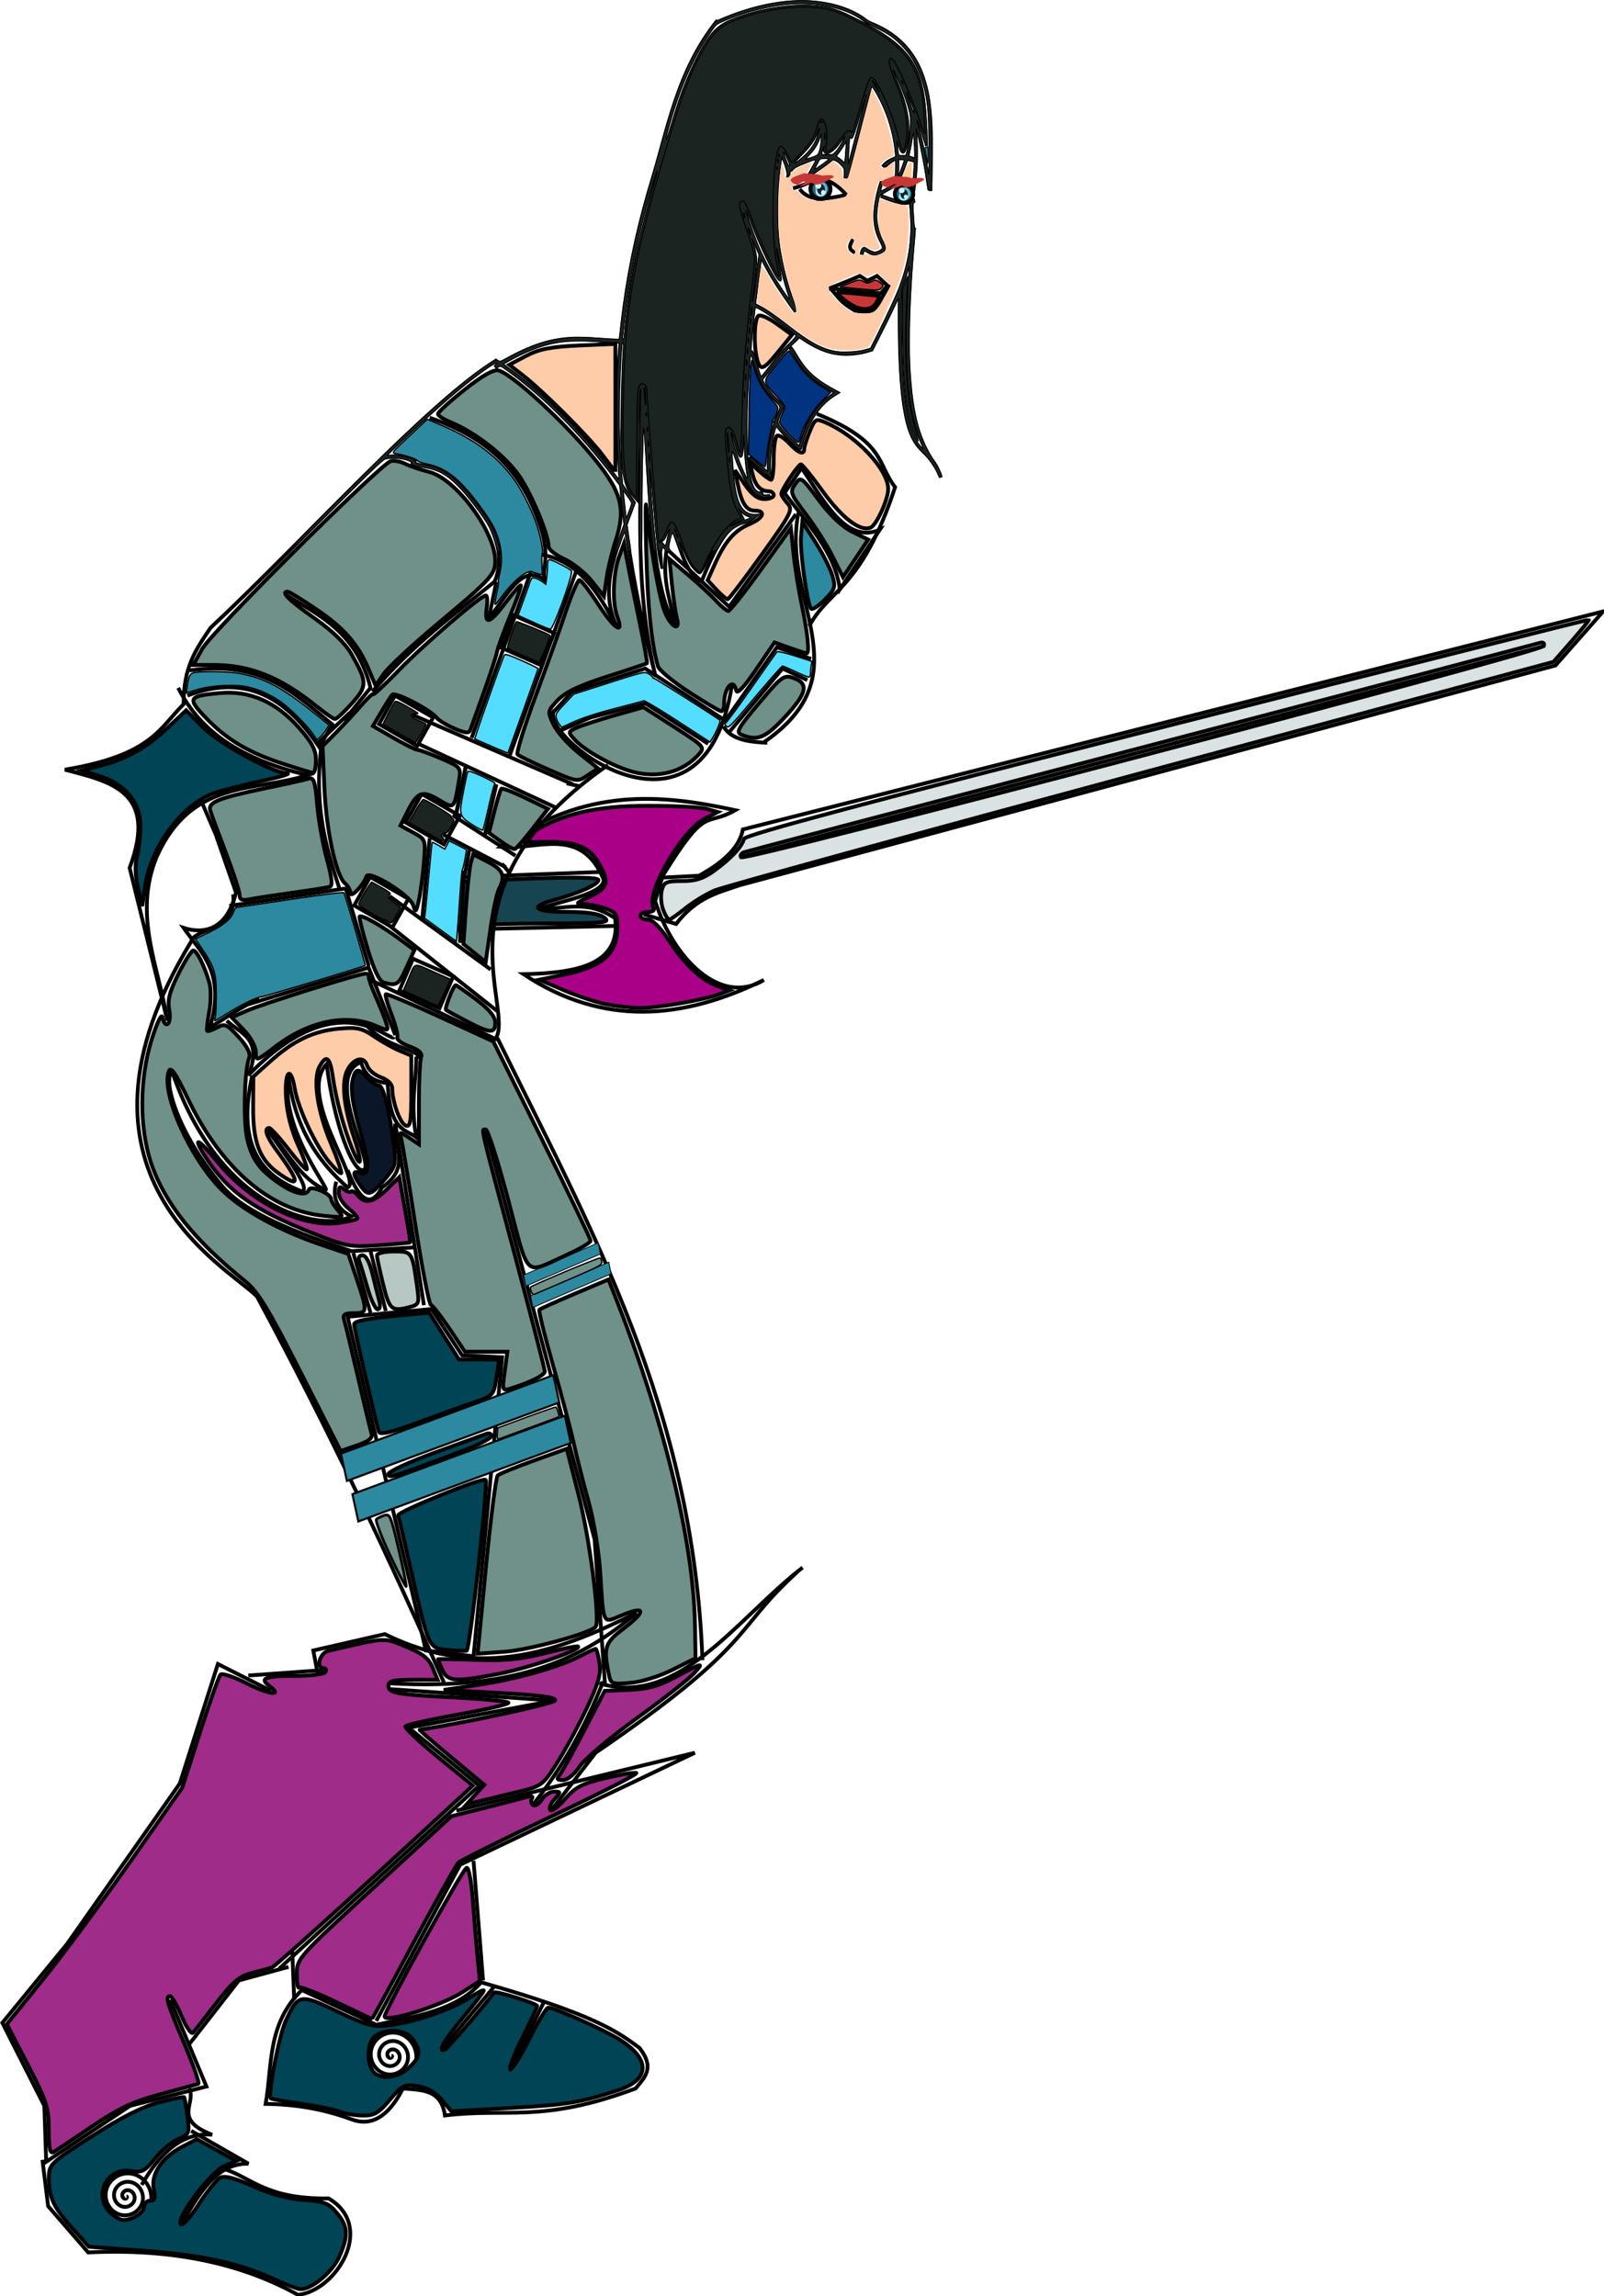 <svg xmlns="http://www.w3.org/2000/svg" viewBox="0 0 568.25 813.38"><defs><filter id="a" height="1.43" width="1.4" color-interpolation-filters="sRGB" y="-.215" x="-.2"><feGaussianBlur stdDeviation=".416"/></filter><filter id="b" height="1.332" width="1.308" color-interpolation-filters="sRGB" y="-.166" x="-.154"><feGaussianBlur stdDeviation=".321"/></filter><filter id="c" height="1.31" width="1.288" color-interpolation-filters="sRGB" y="-.155" x="-.144"><feGaussianBlur stdDeviation=".3"/></filter><filter id="d" color-interpolation-filters="sRGB"><feGaussianBlur stdDeviation=".079"/></filter><filter id="e" height="1.524" width="1.173" color-interpolation-filters="sRGB" y="-.262" x="-.087"><feGaussianBlur stdDeviation=".414"/></filter></defs><g stroke="#000"><g fill="none"><path d="M687.91 484.15l10.102-.505c7.452-4.04 10.893-8.081 11.617-12.122l227.79-57.074-12.627 14.142-216.17 57.579c-5.556 1.951-11.112 2.995-16.668 10.102l-8.586-2.525M709.63 478.6l212.13-55.06" transform="matrix(1.338 0 0 1.353 -686.319 -344.17)"/><path d="M684.38 555.37c7.414-2.244 17.331-4.07 17.173-7.576-5.947-14.392-17.676-7.58-27.274-8.586 22.378-15.725 42.401-13.785 62.124-9.597-8.222 4.602-7.388-1.763-19.193 17.173l-2.02 6.566c4.735 15.014 17.28 27.734 28.789 20.708-21.213 10.284-42.426 12.385-63.64-1.515 12.858-.288 25.976-1.906 24.244-14.647-7.68-5.14-13.577-2.174-20.203-2.525z" transform="matrix(1.338 0 0 1.353 -724.827 -429.58)"/><path d="M701.05 545.77l-40.911 1.515.505 13.637 43.942-1.01" transform="matrix(1.338 0 0 1.353 -724.827 -429.58)"/></g><path d="M680.02 579.6c-2.5-.48-7.493-2.118-11.096-3.64l-6.55-2.765 5.708-1.143c11.173-2.238 14.968-5.504 14.968-12.88 0-3.055-.43-3.684-3.18-4.643-1.75-.61-4.364-1.119-5.81-1.13-2.268-.02-2.041-.289 1.667-1.972 4.878-2.214 5.31-3.903 2.268-8.89-2.624-4.305-5.991-5.553-14.643-5.426l-7.07.104 3.922-2.42c8.188-5.053 17.21-7.134 30.928-7.134 6.945 0 13.943.367 15.551.814l2.924.814L706.2 531c-6.116 3.074-15.829 19.747-13.602 23.35.399.645-.175 1.09-1.406 1.09-1.144 0-2.08.455-2.08 1.01 0 .556.885 1.01 1.966 1.01 1.263 0 3.283 1.984 5.644 5.54 4.178 6.296 8.677 10.42 13.015 11.932l2.974 1.036-2.456.928c-4.224 1.595-17.09 3.803-21.485 3.687-2.312-.06-6.25-.504-8.75-.984z" stroke-width="1.01" fill="#a08" transform="matrix(1.338 0 0 1.353 -695.178 -428.496)"/><path d="M639.37 553.79c-.282-3.255-.444-6.007-.36-6.114.085-.108 8.892-.518 19.572-.911 13.264-.489 19.418-.382 19.418.338 0 1.154-5.197 3.45-11.887 5.25-6.62 1.783-5.09 3.094 3.612 3.094 5.372 0 8.514.473 9.85 1.484 1.749 1.323.109 1.487-15.213 1.526-9.445.024-18.817.315-20.826.648l-3.654.604-.512-5.919z" stroke-width="1.01" fill="#164450" transform="matrix(1.338 0 0 1.353 -695.178 -428.496)"/><path d="M695.15 554.87c-.543-1.427-.71-3.7-.37-5.05.544-2.17 1.175-2.456 5.405-2.456 3.674 0 5.708-.672 8.73-2.883 4.398-3.218 6.985-5.981 7.666-8.188.32-1.039 33.351-9.746 111.96-29.514 61.325-15.422 111.59-27.94 111.7-27.82.11.121-1.948 2.647-4.574 5.614l-4.773 5.394-109.02 29.08c-59.96 15.992-110.84 29.836-113.06 30.763-2.222.927-5.719 3.03-7.77 4.67-2.05 1.642-3.994 2.985-4.318 2.985-.324 0-1.033-1.168-1.576-2.595zm233.18-69.069c.283-.85-.207-1.08-1.461-.684-1.038.327-48.481 12.665-105.43 27.419-56.947 14.753-104.14 27.03-104.87 27.284-.73.252-1.089.844-.799 1.314.763 1.233 212.03-53.764 212.55-55.332z" stroke-width="1.01" fill="#dbe2e3" transform="matrix(1.338 0 0 1.353 -695.178 -428.496)"/></g><path d="M620 305.22c5.2 10.437 8.904 18.768 5.462 37.77 1.761 15.105-3.157 23.728-10.462 37.944-15.28 5.084-21.44-8.072-32.143-12.143M595.99 377.33c-5.758 5.249-3.67 3.485-10.607 11.869" stroke="#000" fill="none" transform="matrix(1.338 0 0 1.353 -514.12 -391.6)"/><path d="M603.82 364.95c2.684-1.09 4.133-1.562 8.081-3.283l2.02 1.263 2.526-1.263 2.778 2.525-1.768 2.02z" stroke="#000" fill="none" transform="matrix(1.338 0 0 1.353 -514.12 -391.6)"/><path d="M604.07 364.95c1.99 1.887 2.183 3.324 6.566 5.808 3.477.672 5.273.083 6.06-1.262.063-.43 1.689-3.205 3.031-5.556M617.71 336.92c-4.632 14.088 1.772 16.265.505 17.93-4.132 3.192-5.234-2.876-5.808 1.263M610.13 352.07c-1.692 2.574-.386 2.899.505 3.535M618.47 333.13c2.52-3.152 5.361-2.905 7.829-2.02M608.62 334.14c-4.242-7.225-11.553-1.78-16.415-.758M608.62 333.89c-4.242-7.225-10.29-1.78-15.152-.758M617.96 333.13c2.52-3.152 6.371-2.4 8.839-1.515M608.36 340.46c-6.58-7.219-9.415-2.58-14.142-1.768M595.99 338.94c2.779 3.646 7.636 2.442 12.374 1.515M616.95 340.2c2.321-.746 5.184-4.448 9.344-1.515M617.46 340.71c6.98 2.889 7.143 1.518 9.091 1.263" stroke="#000" fill="none" transform="matrix(1.338 0 0 1.353 -514.12 -391.6)"/><path d="M621.5 337.43c1.23-9.522-1.061-18.341-6.566-26.517l-6.566 25.001" stroke="#000" fill="none" transform="matrix(1.338 0 0 1.353 -514.12 -391.6)"/><path d="M630.59 339.45c.1-17.936 2.68-37.278-16.668-44.194-3.832-3.515-17.582-10.024-40.406.253M591.19 328.59c-3.579 18.58-.639 31.185 3.788 42.426-5.14-7.087-10.314-13.986-14.142-28.284M585.64 355.86c-6.934 48.415-3.704 66.101.505 62.377" stroke="#000" fill="none" transform="matrix(1.338 0 0 1.353 -514.12 -391.6)"/><path d="M622 336.92c1.835-4.618 3.9-8.625 3.788-18.435 2.318 6.501 3.563 13.539 4.546 20.708M593.46 380.36c2.835 3.722 2.702 6.904 12.374 11.869-4.633 2.601-8.111 7.226-9.849 14.9M583.11 381.37c2.247 4.621.686 7.973 8.334 14.395-2.94 5.977-3.962 11.953-3.536 17.93l-5.303-4.546M596.24 407.13c-2.357-2.328-4.714-4.02-7.071-7.576M591.19 329.09c.8 2.856 2.914 6.63 1.263 6.313M626.29 349.04c-5.562 56.734 4.04 56.949 7.071 65.407-4.1-12.46-11.562 1.545-10.859-48.74M593.46 334.14c3.159-3.542 7.626-4.796 8.334-12.627 1.396 6.001-.97 10.122-3.536 14.142 3.536-3.232 7.071-3.307 10.607-11.364l-.757 11.869M595.74 423.29c-5.041 23.259 17.358 42.301-9.091 60.357M578.06 468.75c-7.719 47.636-52.034 12.814-46.972 6.566M575.79 479.61c2.165 3.566 6.808 4.033 11.617 4.293" stroke="#000" fill="none" transform="matrix(1.338 0 0 1.353 -514.12 -391.6)"/><path d="M545.23 489.71c-46.932 32.137-24.428 63.833-29.8 71.721l-33.588-15.657M515.94 561.18c24.81 50.052 51.909 97.244 54.296 162.89M512.65 584.66l29.042 107.83 2.778 38.386M445.98 523.55c1.077 9.893-10.26 8.775-11.112 12.374-37.456 60.909 9.706 85.156 17.425 92.934 18.377 33.672 34.478 67.344 49.497 101.02M543.97 729.62c-4.921 12.39-11.156 22.957-18.435 32.072M542.96 730.12c21.025 6.402 36.449-17.065 53.791-30.305" stroke="#000" fill="none" transform="matrix(1.338 0 0 1.353 -514.12 -391.6)"/><path d="M595.23 701.08c-17.145 15.419-10.641 18.449-53.286 47.225l-11.617 14.9M487.4 730.12c34.865 2.019 51.857-7.133 65.407-18.435-19.309 9.346-40.652 18.3-66.67 5.556l-18.94 4.293 1.263 6.566M515.71 383.79c-18.143 10.916-50.476 46.667-75.714 70-4.068 5.957-7.151 10.311-7.143 20-6.454 6.333-8.43 13.355-31.429 17.143 11.995 3.128 24.786 5.566 17.143 25.714l10 40c-2.272-14.097-9.157-27.535-2.857-42.857 9.228-20.485 25.847-16.949 40-21.429-19.84-4.56-29.2-12.932-34.286-22.857" stroke="#000" fill="none" transform="matrix(1.338 0 0 1.353 -514.12 -391.6)"/><path d="M452.86 550.93c-5.544 2.491-8.71 4.983-13.03 7.475 4.282-14.343-2.263-19.407-6.97-26.046 5.066 1.606 11.404.85 13.868-9.25l-5.296-15.036-4.033-9.278M444.29 556.65c3.545 3.395 9.722 4.597 5.714 14.286 24.2-24.758 37.525-8.275 38.571-10" stroke="#000" fill="none" transform="matrix(1.338 0 0 1.353 -514.12 -391.6)"/><path d="M488.91 560.42l-7.071-17.678-31.82 9.596M481.84 542.24l-6.06-20.203-30.81 4.546" stroke="#000" fill="none" transform="matrix(1.338 0 0 1.353 -514.12 -391.6)"/><path d="M474.27 522.54c-3.441-10.533-6.87-21.078-5.05-36.871-8.402-12.61-18.917-20.288-35.356-14.142" stroke="#000" fill="none" transform="matrix(1.338 0 0 1.353 -514.12 -391.6)"/><path d="M468.71 485.16l3.535-6.06c-9.758-7.751-18.183-16.915-37.88-14.143M475.28 478.09l7.071-8.586c-3.718-14.538-13.325-18.771-22.223-24.244M482.85 470.51c10.775-12.512 21.55-20.08 32.325-28.789 2.285-4.894 1.135-11.456-2.02-16.162-9.902-14.384-13.434-13.702-20.203-14.647" stroke="#000" fill="none" transform="matrix(1.338 0 0 1.353 -514.12 -391.6)"/><path d="M515.68 441.72l-2.02 9.596c4.62-5.463 8.772-14.672 14.647-10.102-.148-5.319 2.059-7.696-3.03-19.193-5.927-13.284-16-19.31-27.275-23.234" stroke="#000" fill="none" transform="matrix(1.338 0 0 1.353 -514.12 -391.6)"/><path d="M527.8 434.65c10.027 1.903 14.945 10.192 19.698 18.688-5.148-10.775.737-21.55 4.546-32.325-11.59-16.59-23.91-28.86-36.86-37.37M451.03 571.02c-4.218 18.697 2.622 26.335 13.132 30.305 2.555-.46-3.883-8.854-9.091-16.162" stroke="#000" fill="none" transform="matrix(1.338 0 0 1.353 -514.12 -391.6)"/><path d="M455.58 585.67c4.706 5.461 8.651 12.7 14.647 15.152 2.671 1.542-12.115-15.717-9.596-29.8 1.813 14.874 8.809 23.313 15.657 29.294 3.933-1.658-13.48-24.056-5.556-32.325 2.005 16.013 6.972 28.26 9.596 27.779 3.953-.336-10.753-24.244-.505-28.284 1.966 6.73 8.14 4.689 7.071 6.06.811 12.09 4.523 11.416 7.576 13.638-1.564-8.467-.125-13.931 0-20.708 2.965-1.76-8.34-2.671-13.132-8.586M560.54 325.86c-17.398 48.316-15.686 90.568-2.684 140.79-6.253-25.476-3.52-50.952-3.571-76.429 2.23 22.208 1.491 50.35 8.571 62.857-1.052-7.757-4.584-13.035-.714-25.714 2.424 4.957 3.042 11.72 7.857 14.286 7.965-19.596 9.94-13.229 14.286-17.143-7.502.575-5.803-13.572-7.143-22.857 2.022 9.95 6.458 19.392 11.097 17.561" stroke="#000" fill="none" transform="matrix(1.338 0 0 1.353 -514.12 -391.6)"/><path d="M594.98 424.05l-17.678 24.244-18.183-16.668M600.54 397.78c18.341 7.438 15.811 12.978 20.708 19.193-8.974 26.893-17.519 26.625-22.728 36.365" stroke="#000" fill="none" transform="matrix(1.338 0 0 1.353 -514.12 -391.6)"/><path d="M596.5 411.93c6.16 9.105 11.959 20.005 20.708 16.162l-10.607 15.657c-1.08-9.369-8.447-17.165-14.647-25.254z" stroke="#000" fill="none" transform="matrix(1.338 0 0 1.353 -514.12 -391.6)"/><path d="M515.25 385.59c16.968-10.65 24.221-6.68 34.197-6.81" stroke="#000" stroke-width="1.148" fill="none" transform="matrix(1.338 0 0 1.353 -514.12 -391.6)"/><path d="M574.27 294.75c-10.889 13.31-13.406 29.363-17.678 43.437M476.79 476.07l-8.586 8.081M494.47 410.41c-4.803-2.11-6.91-1.523-9.091-1.01M487.4 731.64l43.437 3.03-38.386 7.072 18.688 15.152-53.033 47.982M456.08 732.14l-14.142-7.071-10.102 31.315-29.8 41.92-17.173 20.709 11.112 21.718.505 14.647 22.223-14.647 20.203-5.05-9.596-22.729" stroke="#000" fill="none" transform="matrix(1.338 0 0 1.353 -514.12 -391.6)"/><path d="M434.37 824.57l13.132-16.668 13.132-3.535M434.37 836.19c1.907 4.04-4.518 8.081 6.06 12.122-7.701-.778-13.673 4.5-18.687 13.132" stroke="#000" fill="none" transform="matrix(1.338 0 0 1.353 -514.12 -391.6)"/><path d="M434.87 847.3l15.152 8.586c-8.58-.157-13.018 7.973-17.678 15.657" stroke="#000" fill="none" transform="matrix(1.338 0 0 1.353 -514.12 -391.6)"/><path d="M443.96 857.4c6.72 2.15 10.875 7.846 27.274 7.576 12.511 7.222 2.247 24.098-8.081 25.254-15.193-8.36-33.631-12.179-55.558-11.112l-10.607-12.122-1.515-12.122M505.08 763.46l63.135-15.152-62.124 29.294-22.223 40.911" stroke="#000" fill="none" transform="matrix(1.338 0 0 1.353 -514.12 -391.6)"/><path d="M464.17 810.43l19.698 9.091c10.405-2.177 21.268-3.742 27.779-11.112 29.641 8.336 35.982 12.787 41.921 17.173 4.263 5.376 1.208 7.824-1.01 10.607-24.81 9.191-34.071 5.057-50.508 7.072-.956-6.938-6.262-6.625-11.112-7.072-3.86 7.49-8.43 10.018-13.637 8.082-7.576-2.79-15.152-3.942-22.728-4.041 1.826-10.162.325-20.878 9.596-29.8zM515.18 809.42l-13.637 16.162M528.31 813.46l-8.586 17.173" stroke="#000" fill="none" transform="matrix(1.338 0 0 1.353 -514.12 -391.6)"/><path d="M481.84 824.57c.33.05.094.469-.084.547-.483.213-.94-.27-1.01-.715-.125-.796.6-1.431 1.346-1.473 1.096-.062 1.931.932 1.937 1.978.007 1.394-1.265 2.434-2.61 2.399-1.692-.044-2.94-1.598-2.862-3.241.093-1.99 1.93-3.446 3.872-3.325 2.289.142 3.953 2.263 3.788 4.503-.19 2.587-2.596 4.46-5.135 4.252-2.884-.238-4.967-2.93-4.714-5.767.285-3.182 3.263-5.475 6.398-5.177 3.48.331 5.983 3.596 5.64 7.03" transform="matrix(1.338 0 0 1.353 -506.013 -387.5)" stroke="#000" fill="none"/><path d="M481.84 824.57c.33.05.094.469-.084.547-.483.213-.94-.27-1.01-.715-.125-.796.6-1.431 1.346-1.473 1.096-.062 1.931.932 1.937 1.978.007 1.394-1.265 2.434-2.61 2.399-1.692-.044-2.94-1.598-2.862-3.241.093-1.99 1.93-3.446 3.872-3.325 2.289.142 3.953 2.263 3.788 4.503-.19 2.587-2.596 4.46-5.135 4.252-2.884-.238-4.967-2.93-4.714-5.767.285-3.182 3.263-5.475 6.398-5.177 3.48.331 5.983 3.596 5.64 7.03" transform="matrix(1.338 0 0 1.353 -599.92 -337.622)" stroke="#000" fill="none"/><path d="M512.15 807.91l-2.525-31.315M462.14 812.96l-.505-12.627M450 728.08l20-1.429M599.02 461.93l-9.091-3.03-13.637 19.193-21.213-13.638-19.193 6.061" stroke="#000" fill="none" transform="matrix(1.338 0 0 1.353 -514.12 -391.6)"/><path d="M571.75 484.15l-16.668-10.607-15.657 4.04M577.3 481.12l14.142-16.668 6.566 3.03M535.89 494.76l-42.43-18.18M531.34 500.82l-36.37-16.67M518.21 516.48l-16.668-8.586M520.73 513.45l-16.66-10.61M514.17 543.25l-26.77-19.2M516.19 554.36l-30.31-23.74" stroke="#000" fill="none" transform="matrix(1.338 0 0 1.353 -514.12 -391.6)"/><path transform="matrix(1.164 .667 -.66 1.177 -514.12 -391.6)" stroke="#000" fill="none" d="M657.86 169.24h11.617v8.586H657.86zM676.72 188.16h11.617v8.586H676.72zM675.57 213.78h11.617v8.586H675.57z"/><path d="M536.9 438.69l-17.678 48.487M524.77 439.2l-15.657 43.437M515.68 494.76l-3.03 13.132" stroke="#000" fill="none" transform="matrix(1.338 0 0 1.353 -514.12 -391.6)"/><path d="M507.6 489.96l-2.525 12.375" stroke="#000" stroke-width="1.08" fill="none" transform="matrix(1.338 0 0 1.353 -514.12 -391.6)"/><path d="M508.61 511.43l-1.515 8.081M498.01 508.9l-2.02 21.718M506.09 531.63v4.546" stroke="#000" fill="none" transform="matrix(1.338 0 0 1.353 -514.12 -391.6)"/><path transform="matrix(1.226 .54 -.534 1.24 -514.12 -391.6)" stroke="#000" fill="none" d="M657.32 205.36h11.617v9.091H657.32zM668.7 298.47h11.617v9.091H668.7z"/><path d="M476.29 634.16l22.223-2.02 8.081 12.122 10.607.505-7.576 78.287-12.627-1.515zM496.49 631.13l-7.576-47.477c-.914 5.556 4.587 11.112-3.536 16.668-3.03 5.713-6.06 3.194-9.091-4.546" stroke="#000" fill="none" transform="matrix(1.338 0 0 1.353 -514.12 -391.6)"/><path d="M473.26 598.8c-.89 3.59-.426 6.84 4.04 9.091-8.514 4.28-35.023-1.927-47.476-37.88-2.649 1.827 1.374 16.125 13.36 30.074 4.841 5.635 15.106 10.772 34.117 16.897l17.173-1.01M482.35 616.99l4.04 15.657M477.8 617.49l4.546 15.657" stroke="#000" fill="none" transform="matrix(1.338 0 0 1.353 -514.12 -391.6)"/><path transform="matrix(1.256 -.464 .288 1.321 -514.12 -391.6)" stroke="#000" stroke-width=".545" fill="#2c89a0" d="M322.2 799.4h59.906v7.314H322.2zM322.88 810.5h59.906v7.314H322.88z"/><path transform="matrix(1.231 -.529 .249 1.329 -514.12 -391.6)" stroke="#000" stroke-width=".218" fill="#2c89a0" d="M408.04 802.44h22.513v3.113H408.04z"/><path transform="matrix(1.23 -.531 .248 1.329 -514.12 -391.6)" stroke="#000" stroke-width=".208" fill="#2c89a0" d="M408.02 797.51h21.473v2.982H408.02z"/><path d="M567.59 437.69c-.752-.956-2.097-3.769-2.988-6.25-2.098-5.84-2.561-6.247-3.584-3.149-.465 1.411-1.128 2.566-1.472 2.566-.344 0-.487 1.688-.32 3.75l.306 3.75-.687-3.2c-.559-2.603-3.563-39.555-3.563-43.825 0-.654-.482-1.19-1.071-1.19-.918 0-1.075 2.174-1.094 15.18l-.023 15.179-1.699-1.93c-2.306-2.62-2.847-9.048-2.328-27.682.663-23.822 3.196-36.704 14.191-72.174 2.415-7.79 5.967-15.48 9.107-19.716 1.58-2.131 3.252-3.344 6.131-4.445 6.64-2.54 15.02-3.927 21.003-3.475 4.646.352 6.375.917 12.839 4.2 12.825 6.513 16.337 11.815 16.941 25.58l.298 6.785-1.31-4.286c-2.354-7.698-7.427-19.057-8.177-18.308-.454.454.207 2.802 1.89 6.723 2.585 6.017 3.33 11.605 2.138 16.05-.721 2.69-1.34 1.842-2.605-3.572-1.18-5.05-5.226-13.909-6.521-14.279-.357-.102-1.695 3.672-2.975 8.386s-2.354 7.822-2.388 6.905c-.08-2.171-1.01-1.777-3.079 1.305-.921 1.372-2.258 2.607-2.971 2.744-1.105.213-1.224-.076-.811-1.959.532-2.421-.117-6.494-1.034-6.494-.318 0-.792 1.136-1.052 2.526-.306 1.631-1.634 3.72-3.748 5.893l-3.274 3.366-.976-2.321c-.538-1.277-1.278-2.322-1.645-2.322-1.93 0-2.592 23.784-.852 30.574.534 2.084.816 3.944.626 4.134-.567.567-5.948-10.416-7.642-15.6-.867-2.652-1.872-4.822-2.232-4.822-1.097 0-.756 1.793 1.554 8.179 2.15 5.94 2.189 6.264 1.4 11.644-.447 3.043-.962 7.302-1.144 9.462-.183 2.161-.652 7.097-1.042 10.97-.39 3.871-.732 11.746-.759 17.5-.048 10.48-.404 11.255-2.096 4.567-.422-1.67-1.165-3.036-1.652-3.036-.945 0-.924 1.136.234 12.393.42 4.094 1.16 7.185 2.095 8.772l1.446 2.45-1.751.665c-2.076.79-5.412 5.204-7.614 10.076-.87 1.925-1.823 3.5-2.117 3.5-.294 0-1.15-.782-1.903-1.738z" stroke="#000" stroke-width=".714" fill="#1c2422" transform="matrix(1.338 0 0 1.353 -514.12 -391.6)"/><path d="M626.47 403.36c-2.264-4.839-3.276-13.985-3.279-29.631v-8.346l.775-2.134c.56-1.542.736-1.854.635-1.125-.077.556-.275 4.647-.441 9.092-.524 14.038.332 24.343 2.6 31.289.403 1.236.676 2.304.606 2.373-.07.07-.473-.613-.896-1.517z" stroke="#000" stroke-width=".253" fill="#1c2422" transform="matrix(1.338 0 0 1.353 -514.12 -391.6)"/><path d="M471.72 422.41c15.613-15.402 17.263-16.997 23.06-22.286 7.896-7.203 13.602-11.878 18.562-15.204 1.992-1.336 2.186-1.414 2.698-1.079.508.333.793.236 3.662-1.257 8.196-4.265 13.076-5.24 23.06-4.612 2.917.183 5.343.307 5.391.275.048-.032.35-2.254.673-4.938 1.456-12.13 3.604-22.404 7.436-35.563.95-3.264 2.43-8.435 3.29-11.49 3.664-13.044 6.645-20.344 10.98-26.893 2.795-4.224 2.781-4.21 5.518-5.312 8.453-3.402 16.958-4.944 23.687-4.295 5.275.51 10.247 2.15 13.313 4.392.65.475 1.92 1.173 2.822 1.551 5.694 2.384 10.573 7.331 12.618 12.796 2.044 5.464 2.53 9.633 2.533 21.738.002 7.501-.057 9.028-.346 9.028-.607 0-.832-.572-1.142-2.904-.35-2.64-1.87-10.28-2.412-12.122l-.371-1.263.174 1.263c.338 2.46.106 10.718-.398 14.142-.328 2.236-.398 3.337-.219 3.453.177.114.156.3-.064.565-.252.304-.285 1.106-.143 3.492.102 1.703.27 3.154.376 3.223s.035 1.83-.156 3.914c-1.128 12.348-1.576 25.432-1.13 32.996.702 11.886 2.429 18.278 6.61 24.456.883 1.306 1.748 3.07 1.748 3.567 0 .458-.73.2-.895-.318-.431-1.36-2.138-3.813-4.023-5.781-1.397-1.459-2.354-2.737-2.965-3.958-2.332-4.662-3.474-14.297-3.479-29.355l-.003-7.183-3.475 6.915-3.476 6.915-1.765.483c-2.475.68-7.492.724-9.588.085-2.114-.643-4.525-1.77-6.398-2.99l-1.595-1.038-2.026 1.998c-1.589 1.566-4.908 5.442-7.57 8.84-.35.446 1.609 3.22 3.705 5.249l1.898 1.837-.751 1.622c-1.231 2.658-1.23 2.669.317 4.526.752.903 2.042 2.228 2.867 2.945l1.5 1.303.8-2.44c1.408-4.292 3.578-7.586 6.654-10.099l1.708-1.395-2.043-1.216c-3.77-2.242-6.032-4.44-8.082-7.854-.565-.94-1.126-1.77-1.248-1.846s-.22-.3-.22-.5c0-.645.634-.388 1.125.457 2.82 4.847 5.103 7.1 9.923 9.793l2.1 1.174-1.62 1.047c-3.766 2.436-6.572 6.693-8.143 12.355-.241.868-.573 1.579-.738 1.579-.358 0-5.93-5.464-5.93-5.816 0-.135-.105-.245-.232-.245-.743 0-1.872 8.347-1.595 11.793l.136 1.694-2.754-2.369a4290.807 4290.807 0 01-2.993-2.577c-.151-.13-.148-.3.008-.456.162-.162 1.004.405 2.436 1.642 1.203 1.039 2.264 1.89 2.357 1.89.093 0 .109-.233.035-.517-.075-.284-.04-1.865.075-3.514.24-3.42 1.259-8.006 2.274-10.238 1.23-2.702 1.273-2.462-.828-4.563-1.034-1.035-2.29-2.545-2.792-3.357-.833-1.35-1.976-4.349-2.684-7.043-.155-.59-.376-1.074-.49-1.074-.38 0-1.02 11.524-1.026 18.435-.008 9.65.805 15.431 2.377 16.908.395.372.771.512 1.097.408.367-.116.532-.017.637.385.119.455.287.525 1.05.435.72-.084.893-.024.835.287-.12.626-1.357.602-2.791-.055-1.106-.506-1.548-.929-2.668-2.548-1.394-2.016-2.922-5.091-3.72-7.486-.946-2.837-.977-2.39-.334 4.799.646 7.228 2.253 10.102 5.65 10.102h1.266l-1.23.873c-.675.48-1.81 1.065-2.524 1.298-3.218 1.053-4.707 2.313-6.639 5.616-.995 1.701-1.232 1.9-2.116 1.766-.508-.077-.413-.292 1.2-2.735 1.897-2.872 4.094-5.091 5.5-5.555.487-.161.885-.343.885-.404 0-.062-.286-.565-.635-1.12-1.527-2.418-2.18-5.087-2.87-11.735-1.008-9.708-.977-10.871.286-10.685.67.098 1.426 1.619 2.207 4.435.318 1.145.663 2.083.767 2.083.104 0 .257-2.7.339-5.998.354-14.14 1.074-24.016 2.71-37.186.464-3.725.725-6.84.658-7.829-.078-1.145-.652-3.245-1.9-6.944-2.018-5.987-2.267-7.03-1.812-7.58.842-1.013 1.285-.31 3.56 5.639 1.707 4.466 6.127 13.684 6.561 13.684.157 0 .216-.18.13-.403-.084-.221-.382-1.67-.661-3.218-1-5.551-1.221-16.58-.483-24.032.681-6.878 1.584-7.933 3.442-4.02.49 1.03.977 1.873 1.083 1.873.336 0 4.445-4.616 5.283-5.935.441-.694 1.039-2.058 1.328-3.03.29-.972.671-1.923.85-2.113 1.116-1.195 2.207 2.93 1.659 6.272-.15.92-.172 1.73-.05 1.853.409.408 1.804-.597 3-2.162.655-.856 1.554-1.96 1.998-2.451.732-.811.857-.863 1.35-.56.3.182.586.29.637.24.051-.052.902-2.759 1.891-6.016 1.988-6.547 2.662-8.321 3.162-8.321 1.22 0 5.084 8.322 6.783 14.608.5 1.853 1.07 3.672 1.265 4.04l.354.67.254-.662c.626-1.63.87-4.799.565-7.32-.384-3.168-.969-5.251-2.791-9.946-1.562-4.024-1.943-5.575-1.521-6.19.222-.322.338-.285.79.253 1.337 1.597 4.861 9.556 7.044 15.91 1.265 3.684 1.609 4.239 1.41 2.273-.078-.764-.213-2.639-.3-4.167-.675-11.902-4.27-17.134-16.017-23.312-6.637-3.49-9.098-4.274-14.142-4.506-5.296-.244-11.788.702-17.484 2.548-5.316 1.723-7.201 3.055-9.673 6.835-3.558 5.441-6.227 12.027-10.184 25.128-7.42 24.568-10.162 37.221-11.382 52.528-.898 11.264-.993 30.764-.172 35.175.458 2.461 1.059 3.906 2.175 5.231l.744.884.028-6.818c.015-3.75.106-10.18.203-14.29.15-6.396.236-7.564.602-8.122.476-.727 1.297-.702 1.7.051.127.237.353 2.354.502 4.704.649 10.23 2.663 34.847 2.944 35.966.109.435.198.513.286.252.07-.208.312-.586.537-.839.225-.253.75-1.264 1.167-2.247.912-2.15 1.493-2.628 2.107-1.73.647.947 3.057 7.09 2.781 7.09-.134 0-.482-.572-.772-1.27-.633-1.523-.868-1.524-.331-.001.463 1.313.462 1.27.032 1.27-.213 0-.676-.932-1.192-2.399-.464-1.32-.922-2.4-1.018-2.4-.097 0-.378.86-.626 1.912-.36 1.528-.39 2.009-.146 2.399.276.442.233.488-.455.488-.48 0-.76-.129-.76-.352 0-.193-.17-.417-.378-.497-.26-.1-.379.016-.379.37 0 .388-.138.495-.565.434-.658-.094-.71-.495-1.944-14.602-.395-4.514-.73-7.594-.746-6.843-.05 2.48 1.119 17.132 1.64 20.543.112.737.06.947-.235.947-.243 0-.43-.339-.525-.947-.472-3.053-1.186-12.056-2.025-25.525-.193-3.101-.401-5.688-.463-5.75-.198-.198-.45 11.885-.463 22.184-.01 9.015-.053 10.038-.415 10.038-.367 0-.388-1.705-.233-19.003.094-10.452.222-20.14.286-21.53.086-1.865.057-2.26-.112-1.515-.126.556-.312 7.36-.413 15.121l-.184 14.111-1.09-1.23c-1.495-1.688-2.273-3.41-2.8-6.195-.39-2.066-.442-3.873-.417-14.482.015-6.667.148-13.826.295-15.91.248-3.52.238-4.181-.06-3.883-.284.284-.66 7.078-.802 14.49-.116 6.1-.052 9.784.263 15.026.23 3.82.483 7.159.563 7.42.08.26.866 1.46 1.746 2.663l1.601 2.19-1.101 2.891-1.101 2.893.472 3.156c.577 3.865.574 3.788.142 3.788-.251 0-.444-.638-.67-2.21-.174-1.215-.4-2.37-.501-2.566-.116-.225-.496.594-1.026 2.21-.488 1.489-.977 2.566-1.166 2.566-.488 0-.424-.291.835-3.8l1.16-3.235-.388-3.111c-.213-1.712-.466-4-.56-5.087l-.172-1.976-2.412-3.075c-8.632-11.01-18.145-20.39-27.31-26.93-1.71-1.22-1.9-1.296-2.465-.993-.51.273-.65.269-.831-.025-.144-.232-.073-.462.205-.674.26-.198.304-.326.113-.33-.799-.021-6.33 3.99-11.685 8.475-3.505 2.936-15.007 13.352-16.498 14.941l-.714.761 1.85.001c2.226.001 5.657.989 5.61 1.615-.021.296.547.487 2.426.816 4.186.733 6.751 2.269 10.454 6.26 2.492 2.686 6.437 7.991 7.482 10.06.638 1.265 1.48 3.784 1.876 5.613.112.515.053.694-.228.694-.21 0-.444-.31-.524-.694-.404-1.934-1.515-4.954-2.304-6.265-1.474-2.447-5.02-7.067-7.097-9.244-3.833-4.022-5.894-5.133-10.86-5.86-1.98-.29-2.205-.377-2.189-.852.034-1.009-4.357-1.775-6.933-1.209-.664.146-3.375 2.685-12.98 12.154-7.48 7.375-12.326 11.97-12.623 11.97-.311 0 3.581-4.008 10.974-11.3zm89.343 7.8c.297-1.163.499-2.154.45-2.203-.05-.05-.402.589-.783 1.418-.38.83-.8 1.508-.933 1.508-.376 0-.283.545.179 1.055.23.255.448.434.483.399.036-.036.307-1.016.604-2.178zm2.565-.71c-.298-.512-.37-.348-.126.287.086.226.21.357.275.292.065-.065-.002-.326-.15-.579zm-.505-1.263c-.298-.512-.37-.348-.126.287.086.226.21.357.275.292.065-.065-.002-.325-.15-.579zm18.215-2.6c.937-.304 1.704-.6 1.704-.656 0-.056-.407-.272-.905-.48-.498-.208-1.257-.75-1.687-1.203l-.783-.825.797 1.408.797 1.409-1.319.553c-.726.305-1.603.788-1.95 1.073-.515.423-.422.404.504-.102.626-.342 1.904-.871 2.842-1.176zm-30.515-2.373c.359-.954.652-1.894.652-2.088s-.519-1.06-1.154-1.927c-1.13-1.54-1.15-1.555-1.022-.69.072.486.266 2.165.43 3.732.165 1.567.332 2.817.37 2.778.04-.039.365-.851.724-1.805zm-3.014-14.566c-.535-9.023-.424-20.401.27-27.787l.156-1.662-5.175-.335c-9.998-.648-14.507.18-22.33 4.098-1.702.853-3.095 1.637-3.095 1.743 0 .106.54.558 1.2 1.005 7.966 5.394 19.49 16.68 27.337 26.776 1.042 1.34 1.919 2.414 1.948 2.387s-.11-2.829-.311-6.225zm34.243 4.772c-.244-1.087-.708-6.257-.858-9.558-.05-1.109-.099-.74-.149 1.136-.077 2.92-.265 4.052-.666 4.024-.37-.027-.783-1.002-1.637-3.86-.43-1.44-.829-2.569-.887-2.51-.167.166 1.023 4.39 1.983 7.035.939 2.589 2.153 5.16 2.346 4.966.065-.065.005-.62-.132-1.233zm-25.848-5.076c-.056-.451-.102-.082-.102.821 0 .903.046 1.272.102.82a8.04 8.04 0 000-1.64zm21.209.758c-.06-.313-.11-.057-.11.568s.05.88.11.568c.06-.312.06-.824 0-1.136zm-.303-4.164c-.098-1.305-.228-2.323-.29-2.262s-.027 1.347.076 2.858c.103 1.511.233 2.529.29 2.262.056-.267.022-1.553-.076-2.858zm51.02.356c-1.276-2.884-2.913-9.14-2.913-11.132 0-.36-.094-.655-.21-.655-.114 0-.158-.34-.097-.754.06-.415.03-.955-.067-1.2-.098-.245-.206-1.013-.24-1.707l-.202-4.041a141.06 141.06 0 01-.04-14.268c.124-2.709.221-6.038.217-7.398-.004-1.361.073-2.27.172-2.02.098.249.18-.343.183-1.315l.004-1.768-.62 2.096c-.34 1.152-.794 2.515-1.009 3.028-.326.78-.387 2.298-.372 9.269.041 19.05 1.436 28.458 4.823 32.53.44.528.844.914.899.86.055-.056-.183-.742-.53-1.525h0zm-72.18-.356c-.058-.383-.107-.13-.109.565-.002.695.046 1.009.106.698.06-.31.061-.879.003-1.263h0zm-.26-3.539c-.063-.243-.115-.044-.115.442 0 .487.052.685.116.442.063-.243.063-.64 0-.884zm-.26-3.919c-.07-.17-.122.03-.117.447.005.417.062.557.126.311.064-.246.06-.587-.009-.758h0zm-.29-4.663c-.097-1.168-.226-2.074-.287-2.013s-.026 1.233.075 2.606c.102 1.373.23 2.28.287 2.014.056-.266.022-1.439-.075-2.607zm26.314-.635c-.06-.313-.11-.057-.11.568s.05.88.11.568c.06-.312.06-.824 0-1.136zm.256-4.669c-.059-.383-.108-.13-.11.565-.001.695.046 1.009.106.698.06-.31.062-.879.003-1.263h0zm6.52-2.465c1.213-1.528 3.294-3.885 4.625-5.237 1.475-1.499 2.324-2.543 2.175-2.677-.627-.563-5.496-4.128-7.188-5.263-2.651-1.778-3.517-2.203-3.654-1.795-.06.178-.354 2.746-.654 5.706-.488 4.809-.505 5.413-.16 5.682.393.308.686 1.091 1.697 4.539.317 1.08.66 1.933.764 1.894.104-.04 1.181-1.322 2.394-2.85zm-6.268-1.323c-.058-.384-.107-.13-.109.565-.002.695.046 1.009.106.698.06-.31.061-.879.003-1.263h0zm.253-3.03c-.058-.384-.108-.13-.11.565-.001.694.046 1.008.106.697.06-.31.062-.878.003-1.262h0zm30.906.314l1.666-.423 3.314-6.734c1.823-3.704 3.72-7.806 4.214-9.115 2.505-6.632 3.412-12.263 3.033-18.836l-.182-3.154h-1.36c-1.717 0-6.165-1.375-6.165-1.906 0-.468-.151-.492 2.485.391 1.432.48 2.776.758 3.665.758h1.403l.155-.947c.085-.521.213-1.262.285-1.646.114-.611.018-.746-.767-1.073-1.567-.655-2.715-.482-5.136.776-1.22.633-2.345 1.318-2.502 1.523-.352.457-.85 3.687-.85 5.503 0 1.695.779 4.77 1.639 6.467.775 1.53.745 2.174-.13 2.826-1.035.769-2.34.857-3.527.239-1.219-.636-1.518-.667-1.518-.158a.38.38 0 01-.38.38c-.508 0-.478-.58.064-1.24l.442-.539 1.188.637c.653.35 1.426.636 1.717.636.75 0 2.02-.704 2.02-1.12 0-.192-.339-1.065-.753-1.94-1.164-2.463-1.62-4.922-1.425-7.696.167-2.37 1.205-7.06 1.666-7.521.46-.46.596.08.282 1.128-.171.57-.262 1.084-.203 1.143.059.06 1.061-.404 2.227-1.03s1.977-1.14 1.803-1.142c-.245-.003-.28-.661-.151-2.909.115-2.007.082-2.904-.106-2.904-.15 0-.803.406-1.452.901-.708.54-1.339.841-1.575.75-.558-.213.68-1.468 2.111-2.142l1.088-.51-.135-1.33c-.412-4.071-1.662-8.55-3.45-12.355-1.253-2.667-2.6-4.886-2.781-4.583-.122.202-6.238 23.42-6.238 23.68 0 .074-.227.135-.505.135-.44 0-.505-.168-.505-1.296 0-1.165-.094-1.384-.925-2.168-1.39-1.31-2.043-1.483-2.84-.75-.36.332-1.45 1.15-2.422 1.821-.973.67-2.018 1.44-2.324 1.712-.305.27-.724.428-.93.349-.3-.115-.15-.54.745-2.11.616-1.08 1.12-2.06 1.12-2.177 0-.448-5.15 1.61-5.98 2.389-.323.303-.601.446-.62.317-.018-.128-.103.155-.189.63-.228 1.26-.696 1.242-.85-.033-.072-.595-.395-1.765-.719-2.598l-.588-1.515-.308 1.894c-1.035 6.382-1.095 16.857-.127 22.476.864 5.021 1.927 9 3.629 13.586.58 1.563.704 2.168.49 2.382-.157.158-.324.237-.372.177-2.011-2.558-6.128-8.855-7.641-11.687l-1.08-2.021-.146.865c-.123.728-.468 3.317-1.3 9.755l-.137 1.062 1.264.64c1.408.715 3.905 2.432 8.613 5.926 5.019 3.726 7.92 5.235 11.193 5.823 1.813.326 5.776.138 7.772-.369zm-30.662-3.099c-.064-.241-.113.016-.11.572.003.555.054.753.115.439.06-.314.058-.77-.005-1.01h0zm-32.903-.88c1.417-13.79 3.503-24.315 7.763-39.172.552-1.926.96-3.544.909-3.596-.163-.162-2.887 9.157-4.068 13.914-1.985 8-3.711 17.458-4.564 25.001-.22 1.945-.46 3.905-.534 4.357-.074.456-.025.82.112.82.135 0 .307-.596.382-1.325zm33.164-1.638c-.058-.384-.108-.13-.11.564-.001.695.046 1.009.106.698.06-.31.062-.879.003-1.262h0zm.252-2.526c-.058-.384-.107-.13-.109.565-.002.694.046 1.008.106.698.06-.31.061-.879.003-1.263h0zm.39-2.184c.08-.754.046-1.098-.09-.884-.207.328-.337 2.451-.136 2.223.051-.058.152-.66.225-1.339zm1.123-8.854l.741-5.795-.89-2.088c-.49-1.148-.92-2.058-.955-2.023s.164.799.444 1.696c.28.896.573 2.312.65 3.145.117 1.25-.356 6.281-1.043 11.112-.082.578-.058.638.102.253.116-.278.544-3.113.951-6.3zm8.247 3.964c-.828-2.59-2.087-7.552-2.515-9.912-.335-1.85-.34-1.858-.217-.38.07.834.35 2.596.622 3.915.542 2.622.617 3.536.29 3.536-.927 0-4.636-7.296-7.64-15.026-.81-2.084-1.477-3.64-1.482-3.459-.019.675 2.342 7.264 3.655 10.201.747 1.673 1.954 4.078 2.68 5.346 1.88 3.279 4.856 7.736 5.166 7.736.037 0-.214-.881-.559-1.958zm-9.97-15.945c-.155-.447-.326-.768-.38-.714-.054.054.029.464.184.91.156.446.327.767.382.713.054-.054-.03-.463-.185-.91zm-1.378-4.177c-.093-.37-.218-.624-.277-.565-.06.06-.032.411.06.781s.218.624.278.565c.06-.06.032-.411-.061-.781zm44.775-10.96c.115-1.573.15-2.895.076-2.938-.074-.042-.484-.152-.912-.244l-.778-.166-1.07 2.792c-.59 1.536-1.177 2.728-1.306 2.648-.13-.08-.235-.025-.235.122s.483.272 1.073.279c.59.006 1.414.162 1.831.346.417.184.837.264.934.178.098-.086.272-1.444.387-3.017zm-3.231-1.18c.425-1.105.774-2.097.774-2.204 0-.108-.341-.196-.758-.196h-.757v1.874c0 1.03-.075 2.081-.167 2.336-.092.254-.099.403-.016.331.082-.072.498-1.035.924-2.14h0zm7.269-7.577c-.124-7.902-.378-10.539-1.35-14.016-1.428-5.098-3.298-8.306-6.67-11.439-1.691-1.57-2.635-2.196-5.256-3.488-1.757-.867-3.726-1.957-4.375-2.423-4.356-3.127-11.994-4.766-19.23-4.127-5.69.502-12.904 2.347-17.695 4.525-1.98.9-1.789.699-4.425 4.63-3.842 5.73-7.305 13.858-10.022 23.523-.845 3.003-.65 3.678.23.795 2.638-8.653 4.503-13.594 7.055-18.688 3.112-6.214 5.169-8.695 8.532-10.29 5.568-2.642 15.195-4.483 21.72-4.155 5.06.254 7.326.974 14.055 4.463 10.87 5.637 14.597 10.083 16.094 19.2.628 3.824 1.125 13.131.701 13.131-.11 0-.685-1.547-1.276-3.438-1.181-3.779-1.707-4.534-.663-.952.621 2.133 2.351 10.335 2.431 11.53.027.396.072.338.152-.195.063-.417.059-4.28-.008-8.586h0zm-40.168 7.135c-.07-.174-.128-.032-.128.315 0 .348.057.49.128.316a.974.974 0 000-.631zm11.844-.59c.891-.636 1.686-1.26 1.764-1.388.08-.129-.403-.232-1.084-.232-1.294 0-1.329.035-2.542 2.588-.191.403.3.147 1.861-.967zm-8.476.045c0-.056-.344-.868-.764-1.804-.81-1.808-1.25-2.123-.654-.469.72 1.995.906 2.376 1.159 2.376.142 0 .259-.046.259-.103zm19.863-17.173c-.036-.126-.674 1.806-1.417 4.293-1.497 5.012-2.021 6.337-2.318 5.857-.105-.17-.24-.256-.3-.19-.059.065-.176 1.71-.26 3.654l-.153 3.536 2.257-8.46c1.241-4.653 2.227-8.564 2.19-8.69zm-22.981 15.693c-.07-.171-.122.03-.117.447.005.416.062.556.126.31.064-.245.06-.586-.009-.757h0zm6.094-.16c2.33-1.94 3.757-3.967 4.449-6.32.576-1.964.487-2.146-.215-.439-.874 2.125-1.711 3.297-4.139 5.787-2.369 2.431-2.415 2.903-.095.972zm11.894-3.178l.029-1.26-.918 1.386c-.505.762-1.126 1.616-1.38 1.898-.454.503-.44.528.728 1.396l1.191.884.16-1.523c.088-.837.173-2.088.19-2.781zm-8.937 2.822c1.368-.5 1.548-.652 1.858-1.563.189-.556.395-1.805.457-2.778l.114-1.767-.619 1.455c-.766 1.802-1.057 2.246-2.556 3.91-.657.73-1.098 1.32-.981 1.312.117-.008.894-.265 1.727-.57zm27.024-3.394c-.099-1.718-.215-3.09-.257-3.046-.064.066-.375 1.686-1.063 5.538-.097.547-.004.69.537.826.36.09.669.304.685.475.016.171.085.09.154-.178.068-.27.043-1.896-.056-3.615zm-35.82 2.652c-.071-.174-.128-.032-.128.316 0 .347.057.489.127.315a.974.974 0 000-.631zm16.722-3.202c.92-1.724.877-2.01-.087-.591-1.026 1.51-2.87 3.286-3.605 3.47-.837.21-1.376-.404-1.191-1.36.104-.538.088-.564-.094-.148a8.787 8.787 0 00-.387 1.187c-.163.675-.15.683 1.289.762 1.388.076 1.494.038 2.356-.853.496-.514 1.27-1.624 1.72-2.467zm16.95 3.408c0-.06.169-.912.375-1.893.207-.981.496-3.08.643-4.662.302-3.238.112-4.483-1.288-8.453-.888-2.52-3.035-7.42-3.185-7.27-.056.056.475 1.548 1.18 3.315 2.53 6.343 3.36 10.667 2.792 14.553-.6 4.104-1.462 4.847-2.457 2.118l-.55-1.512.125 1.389c.225 2.503.237 2.525 1.36 2.525.553 0 1.005-.05 1.005-.11zm-21.537-5.636c-.058-.382-.105-.069-.105.695s.047 1.076.105.694a5.575 5.575 0 000-1.389zm-.686-3.108c0-.147-.113-.197-.252-.111-.14.085-.253.206-.253.267 0 .061.114.111.253.111s.252-.12.252-.267zm23.47-5.145c-.588-1.474-1.105-2.642-1.151-2.596-.13.129 1.507 4.814 1.796 5.142.529.601.39.055-.646-2.546zm-11.953-1.843c-.084-.084-.143.065-.132.332.012.294.072.354.152.152.073-.182.064-.4-.02-.484h0zm2.978-2.093c-.38-.697-.868-1.407-1.085-1.578-.296-.234-.277-.128.075.424.26.405.694 1.115.968 1.578.777 1.318.81.988.042-.424zm6.75-1.429c-.298-.512-.37-.348-.127.287.087.226.211.357.276.292.065-.065-.002-.325-.15-.579z" stroke="#000" stroke-width=".253" fill="#1c2422" transform="matrix(1.338 0 0 1.353 -514.12 -391.6)"/><path d="M629.76 331.88c0-.174-.159-1.147-.353-2.164-.29-1.527-.294-1.825-.016-1.718.185.07.392-.007.46-.173.067-.166.13.75.142 2.035.01 1.285-.037 2.336-.106 2.336-.07 0-.127-.142-.127-.316z" stroke="#000" stroke-width=".253" fill="#2c89a0" transform="matrix(1.338 0 0 1.353 -514.12 -391.6)"/><path d="M515.28 447.31c0-.322.246-1.647.547-2.944s.476-2.475.388-2.617c-.088-.142.068-1.134.346-2.205.969-3.737.382-8.148-1.61-12.095-1.478-2.926-6.014-8.912-8.813-11.63-2.82-2.739-5.563-4.273-8.715-4.878-1.277-.245-2.434-.632-2.571-.86-.282-.47-3.343-1.493-5.402-1.806-1.677-.256-1.83-.042 3.757-5.216l4.177-3.867 3.83 1.605c8.864 3.713 14.986 8.282 19.368 14.455 2.065 2.909 4.822 8.458 5.928 11.932.99 3.112 1.669 6.837 1.31 7.196-.11.109-.148 1.401-.087 2.872l.111 2.673-1.014-.243c-.558-.133-1.286-.382-1.617-.551-1.246-.637-4.76 2.073-7.704 5.943-2.187 2.875-2.229 2.917-2.229 2.236zM467.14 481.62c-1.626-2.342-6.237-6.878-8.674-8.533-2.72-1.847-5.461-3.067-8.498-3.782-3.367-.793-9.612-.484-13.493.668l-2.914.866.182-1.277c.479-3.352.741-3.847 2.165-4.083 2.41-.398 9.255-.24 11.932.277 6.644 1.281 11.16 3.665 19.496 10.294l4.018 3.195-.623 1.055c-.342.58-1.049 1.462-1.57 1.961l-.946.908-1.075-1.549zM441.27 555.52c.142-.638.253-3.25.246-5.804-.016-5.498-.528-7.156-3.608-11.679l-1.922-2.823 3.368-1.563c3.773-1.751 6.043-3.578 6.699-5.394.242-.67.53-1.224.637-1.23.108-.006 6.544-.956 14.302-2.111 8.319-1.239 14.19-1.963 14.312-1.766.34.55 5.775 18.921 5.638 19.054-.302.29-26.661 8.136-27.662 8.234-1.304.128-5.229 2.052-9.173 4.498-1.547.96-2.877 1.745-2.955 1.745-.078 0-.025-.522.118-1.16z" stroke="#000" stroke-width=".357" fill="#2c89a0" transform="matrix(1.338 0 0 1.353 -514.12 -391.6)"/><path d="M540.36 477.36l-7.5 3.214M536.07 470.22l-5.714 6.071M517.14 515.58l2.143 2.5" stroke="#000" fill="none" transform="matrix(1.338 0 0 1.353 -514.12 -391.6)"/><path d="M534.29 494.51l3.21.71" stroke="#000" fill="#1c2422" transform="matrix(1.338 0 0 1.353 -514.12 -391.6)"/><path d="M487.22 530.79c-.378-.286-.89-.526-1.137-.532-.766-.02-6.873-3.64-6.866-4.07.01-.636 3.214-5.978 3.494-5.824 4.638 2.55 5.094 2.86 4.74 3.214-.667.666-.425 1.104 1.217 2.204.879.59 1.597 1.152 1.595 1.25-.002.099-.532 1.101-1.179 2.229-1.098 1.914-1.221 2.015-1.864 1.53zM496.67 507.09l-4.15-2.375 1.746-3.035c.96-1.669 1.9-2.995 2.087-2.948 1.01.255 7.475 4.134 7.317 4.39-.103.166.08.45.404.632.532.298.49.51-.412 2.115-.711 1.266-1.178 1.739-1.605 1.627-.657-.172-1.24.817-.686 1.16.493.304.42.89-.105.846-.245-.02-2.314-1.106-4.596-2.412zM489.93 481.48c-2.255-1.288-4.16-2.402-4.234-2.476-.114-.114 2.192-4.456 3.087-5.812.227-.345 1.009-.054 3.22 1.199 1.606.91 2.92 1.715 2.92 1.79 0 .075-.355.098-.789.052-.474-.052-.835.135-.905.469-.08.38.502.81 1.86 1.373 1.087.45 1.977.879 1.977.951 0 .353-2.596 4.8-2.8 4.798-.13 0-2.08-1.056-4.336-2.344zM522.71 461.03c-2.1-.92-3.925-1.782-4.055-1.917-.258-.268 1.915-6.636 2.358-6.91.218-.134 8.443 3.178 8.815 3.55.257.257-2.548 6.996-2.902 6.973-.219-.013-2.116-.777-4.216-1.696zM495.4 550.72l-4.348-1.963 1.206-2.816c2.026-4.735 1.269-4.477 6.5-2.212 2.509 1.087 4.597 2.003 4.64 2.036.233.176-2.99 6.98-3.292 6.952-.197-.019-2.315-.917-4.706-1.997z" stroke="#000" stroke-width=".357" fill="#1c2422" transform="matrix(1.338 0 0 1.353 -514.12 -391.6)"/><path d="M509.43 505.42c-3.635-2.339-3.69-2.53-2.519-8.56.535-2.75 1.07-5.184 1.189-5.41.147-.276 1.394.126 3.855 1.243 2.002.909 3.5 1.738 3.33 1.843-.17.106-.91 2.841-1.645 6.08-.734 3.237-1.429 6-1.544 6.137-.114.137-1.314-.463-2.666-1.333zM514.39 484.81c-2.355-1.002-4.347-1.871-4.425-1.933-.159-.123 7.344-21.135 7.822-21.91.238-.384 1.192-.09 4.614 1.418 2.373 1.046 4.314 1.986 4.314 2.09 0 .16-7.877 21.914-8 22.092-.023.035-1.97-.756-4.325-1.758zM525.4 452.32l-3.988-1.79 1.26-3.442a499.222 499.222 0 001.798-4.988c.489-1.4.627-1.524 1.457-1.315.505.126 1.348.536 1.874.911l.957.681.226-1.647c.124-.906.226-2.349.226-3.205 0-1.158.14-1.558.544-1.558.714 0 5.277 2.303 5.78 2.917.567.694-4.778 15.313-5.58 15.262-.312-.02-2.36-.842-4.554-1.826zM563.69 478.22c-4.704-3.018-8.751-5.41-8.994-5.317-.243.093-3.659.994-7.591 2.003-4.424 1.134-8.485 2.425-10.65 3.384l-3.498 1.551-.612-.775c-.336-.426-.713-1.23-.838-1.786-.2-.892.062-1.314 2.219-3.571l2.445-2.56 9.38-2.964c9.36-2.958 9.382-2.963 10.446-2.334.587.346 1.067.756 1.067.91 0 .154.171.28.381.28.273 0 16.108 9.943 17.438 10.95.227.171-.963 3.047-1.837 4.437l-.804 1.279-8.552-5.487zM576.51 479.51c-.344-.38-.455-.692-.247-.692.208 0 3.308-4.138 6.888-9.196s6.647-9.347 6.815-9.53c.186-.204 2.057.214 4.791 1.07l4.487 1.406-.196 1.027a13.242 13.242 0 00-.196 2.054c0 .628-.189 1.027-.486 1.027-.268 0-1.858-.643-3.535-1.429s-3.208-1.429-3.404-1.429c-.195 0-3.49 3.687-7.323 8.192-6.773 7.962-6.986 8.172-7.594 7.5z" stroke="#000" stroke-width=".357" fill="#5df" transform="matrix(1.338 0 0 1.353 -514.12 -391.6)"/><path d="M507.14 517.36l-1.071 18.929" stroke="#000" fill="#5df" transform="matrix(1.338 0 0 1.353 -514.12 -391.6)"/><path d="M500.87 532.85l-4.23-3.044.204-1.472c.113-.809.546-5.248.963-9.864s.81-8.447.872-8.514c.063-.066.842.306 1.73.826l1.614.946.566-1.094.566-1.093 2.222 1.114c1.223.613 2.27 1.156 2.33 1.207.18.16-.766 4.99-1.016 5.18-.13.098-.44 3.312-.69 7.142-.248 3.83-.553 8.032-.677 9.337l-.224 2.373-4.23-3.044z" stroke="#000" stroke-width=".357" fill="#5df" transform="matrix(1.338 0 0 1.353 -514.12 -391.6)"/><path d="M592.88 402.91c-1.231-1.287-2.235-2.613-2.231-2.946.004-.334.326-1.307.714-2.163.389-.857.707-1.721.707-1.921s-1.054-1.482-2.342-2.847c-3.611-3.828-3.6-3.6-.392-7.547 2.717-3.344 3.718-4.392 3.939-4.126.064.077.924 1.35 1.911 2.827 2.062 3.084 3.683 4.652 6.802 6.577l2.207 1.363-2.429 2.405c-2.476 2.451-5.098 6.907-5.626 9.558-.127.638-.409 1.16-.626 1.16s-1.403-1.053-2.634-2.34z" stroke="#000" stroke-width=".357" fill="#003380" transform="matrix(1.338 0 0 1.353 -514.12 -391.6)"/><path d="M584.46 409.96l-2.067-1.674.195-11.071c.107-6.09.32-11.632.474-12.316l.278-1.245.634 2.342c.803 2.964 2.18 5.38 4.545 7.966 1.855 2.03 1.86 2.042 1.443 3.433-.23.767-.647 1.624-.927 1.904-.28.28-.434.585-.342.677.093.092-.145 1.518-.529 3.168-.383 1.65-.806 4.245-.94 5.768s-.346 2.757-.47 2.745-1.157-.776-2.294-1.696z" stroke="#000" stroke-width=".357" fill="#003380" transform="matrix(1.338 0 0 1.353 -514.12 -391.6)"/><path d="M512.94 699.41c1.23-12.625 2.62-23.299 3.09-23.721.47-.422 4.773-2.163 9.563-3.87l8.708-3.1 3.193 12.307c2.838 10.94 5.639 32.308 4.489 34.248-.952 1.606-17.464 6.107-24.148 6.583l-7.13.508 2.235-22.954zM517.88 648.48l.709-5.153h-11.226l-4.053-5.969c-2.23-3.282-4.464-6.123-4.967-6.313-.502-.19-2.366-9.664-4.141-21.053s-3.464-21.542-3.753-22.562c-.5-1.767-.402-1.774 2.096-.137l2.62 1.718v-10.64c0-5.853.26-11.318.579-12.146.403-1.052-.516-1.902-3.046-2.817-1.992-.72-3.453-1.784-3.245-2.364.208-.58-.484-3.273-1.537-5.984s-1.74-5.106-1.525-5.321c.216-.215 6.71 2.476 14.432 5.98l14.041 6.37 12.88 25.649c7.083 14.107 12.878 26.04 12.878 26.519 0 .478-2.866 2.156-6.369 3.727-11.43 5.128-9.808 6.64-15.436-14.392-2.73-10.203-5.415-18.506-5.967-18.45-1.227.123-1.9-2.748 7.668 32.716 4.39 16.272 7.983 30.046 7.983 30.61 0 .975-3.812 2.865-8.948 4.437-2.344.717-2.37.646-1.673-4.425z" stroke="#000" stroke-width="1.01" fill="#6f918a" transform="matrix(1.338 0 0 1.353 -514.12 -391.6)"/><path d="M545.32 727.16c-1.278-6.39-.827-7.701 3.86-11.233 6.474-4.877 6.105-6.296-.878-3.378-4.458 1.863-4.274 2.26-5.1-11.052-.357-5.758-1.688-13.814-3.13-18.942-1.38-4.908-3.139-11.764-3.908-15.235-.77-3.471-3.236-12.664-5.482-20.428-2.245-7.764-3.88-14.319-3.632-14.566.247-.247 4.463-2.13 9.368-4.184l8.918-3.734 1.27 3.148c13.226 32.774 21.28 65.255 21.653 87.326l.146 8.661-6.05 3.015c-3.466 1.726-8.258 3.197-11.216 3.442-5.131.426-5.168.408-5.818-2.84zM463.87 648.73c-8.555-16.654-11.344-21.193-14.638-23.819-13.498-10.762-21.409-20.547-24.923-30.825-3.234-9.459-3.187-22.107.12-32.579 1.317-4.167 2.576-6.78 2.8-5.808.79 3.447 2.515 1.838 1.847-1.723-.514-2.739.009-4.806 2.427-9.596 1.695-3.359 3.457-6.106 3.916-6.106.926 0 2.967 4.031 4.261 8.418.465 1.574.448 4.983-.036 7.575-.484 2.592-.73 4.864-.545 5.048.184.185 1.367-.217 2.627-.891 2.062-1.104 2.637-.851 5.723 2.516 2.287 2.495 3.21 4.308 2.769 5.438-1.288 3.3-1.605 16.824-.5 21.35 1.3 5.331 3.269 7.992 8.571 11.59 3.973 2.697 7.165 3.34 7.757 1.564.413-1.238 5.866 1.05 5.878 2.467.004.512.803 1.828 1.776 2.926 1.74 1.965 1.684 1.987-3.802 1.44-14.149-1.412-27.075-12.427-35.853-30.55-3.3-6.814-4.577-8.639-5.1-7.285-2.134 5.538 5.462 22.504 13.818 30.86 5.394 5.394 15.32 10.828 26.76 14.649l6.954 2.323 2.2 6.495c2.926 8.645 2.895 9.02-.752 9.02-2.485 0-2.991.35-2.555 1.769.3.972 1.934 7.677 3.633 14.9 1.698 7.222 3.317 13.88 3.598 14.793.38 1.235-.6 2.04-3.826 3.139l-4.337 1.477-10.569-20.575zM493.63 526.41c-.847-2.696-11.764-9.341-12.368-7.529-.757 2.27-4.206 5.808-4.241 4.35-.019-.773-.651-1.91-1.406-2.526-2.383-1.948-4.984-13.855-5.479-25.085l-.477-10.832 3.533-3.533c1.944-1.944 4.956-5.154 6.695-7.134s3.161-3.303 3.161-2.94 3.069-2.466 6.819-6.288c6.755-6.883 21.67-19.557 23.016-19.557.384 0 .496 1.384.248 3.075-.696 4.74.67 4.449 4.853-1.037 2.107-2.763 3.98-4.874 4.164-4.69.183.182-1.064 3.695-2.772 7.806s-3.314 8.482-3.568 9.716c-.255 1.233-1.834 6.006-3.508 10.607-1.675 4.6-3.25 8.942-3.499 9.65-.358 1.014-1.237.958-4.16-.264-2.04-.852-4.21-2.158-4.822-2.903-1.763-2.144-10.99-6.842-11.734-5.975-.37.432-1.667 2.45-2.882 4.483l-2.21 3.699 5.454 3.12c3 1.716 5.853 3.117 6.34 3.114.488-.003 3.291 1.02 6.229 2.273 5.245 2.238 5.33 2.342 4.744 5.814-1.26 7.462-1.227 7.431-5.264 5.049-4.426-2.611-5.698-2.18-8.235 2.794l-1.99 3.901 3.354 1.807c3.346 1.802 3.354 1.822 2.838 8.017-.284 3.416-.877 7.802-1.319 9.747-.723 3.184-.874 3.31-1.514 1.27zM485.87 546.68c-1.148-.302-2.566-3.204-4.244-8.687-1.386-4.528-2.357-8.396-2.158-8.595.539-.539 5.544 2.228 10.305 5.696l4.199 3.059-2.12 4.607c-2.084 4.531-2.535 4.827-5.982 3.92zM509.9 538.94l-2.941-2.35.66-9.51c.362-5.23.94-10.518 1.282-11.749l.622-2.238 3.932 2.006c4.032 2.057 4.704 3.686 2.907 7.044-.564 1.054-1.587 5.793-2.273 10.531l-1.248 8.615-2.94-2.349zM507.79 556.79c-2.778-1.43-5.226-2.759-5.44-2.951-.45-.405 1.948-6.475 2.558-6.475.225 0 2.67 1.688 5.434 3.751 3.467 2.589 5.024 4.467 5.024 6.06 0 2.919-1.29 2.853-7.576-.385zM516.81 509.69l-3.105-2.22 1.418-5.553c.78-3.054 1.615-5.749 1.854-5.988.24-.24 3.118.846 6.396 2.412l5.96 2.849-4.062 5.16c-2.233 2.838-4.352 5.25-4.709 5.36-.356.11-2.044-.799-3.752-2.02zM529.01 490.7c-3.89-1.68-7.372-3.368-7.74-3.752-.368-.384 1.799-7.29 4.814-15.345 3.016-8.056 6.673-18.17 8.126-22.476 1.454-4.306 3.01-7.829 3.458-7.829.448 0 2.742 2.932 5.097 6.515 4.216 6.412 6.797 7.984 4.894 2.98-1.335-3.51-1.088-11.293.494-15.556l1.312-3.535.737 4.04c.406 2.223 1.833 9.224 3.173 15.558 1.34 6.335 2.314 11.628 2.167 11.764-.147.136-4.889 1.707-10.537 3.491-7.333 2.317-11.069 4.079-13.067 6.165-2.757 2.877-2.774 2.973-1.14 6.4.913 1.912 3.938 5.28 6.723 7.48l5.064 4.004-2.459 1.611c-3.12 2.045-2.759 2.094-11.116-1.515z" stroke="#000" stroke-width="1.01" fill="#6f918a" transform="matrix(1.338 0 0 1.353 -514.12 -391.6)"/><path d="M551.66 491.45c-5.232-1.423-12.699-5.541-15.342-8.461-1.702-1.881-1.68-2.003.581-3.033 1.295-.59 5.807-2.041 10.028-3.226l7.673-2.153 8.204 5.209c8.024 5.094 8.163 5.251 6.396 7.204-4.162 4.6-10.81 6.29-17.54 4.46zM580.66 481.83c-1.66-.652-1.11-1.656 4.546-8.295 6.075-7.133 6.588-7.499 9.211-6.568 4.084 1.448 3.477 4.017-2.42 10.252-5.138 5.433-7.157 6.254-11.337 4.611zM540.99 441.61c-1.74-2.167-5.036-4.785-7.324-5.816s-4.159-2.5-4.159-3.263c0-2.997-4.218-13.146-7.548-18.16-3.5-5.273-11.784-11.745-18.464-14.428-1.805-.725-3.283-1.692-3.283-2.148 0-.456 3.176-3.315 7.058-6.352 4.804-3.759 7.686-5.359 9.023-5.009 3.31.866 15.789 12.021 23.725 21.21 8.822 10.213 10.15 14.57 7.172 23.536-.93 2.801-1.995 7.181-2.364 9.732l-.672 4.64-3.164-3.941zM566.72 470.65c-4.256-2.729-7.98-5.79-8.277-6.8-1.71-5.83-2.731-15.768-3.091-30.088-.224-8.909-.202-14.153.05-11.653 1.106 11.036 3.407 24.042 4.868 27.527 1.725 4.113 4.248 5.317 3.176 1.516-.352-1.25-.935-5.22-1.296-8.821l-.655-6.549 4.966 4.174c2.732 2.296 6.069 5.356 7.416 6.801 1.346 1.445 2.795 2.627 3.218 2.627s4.32-4.877 8.662-10.836l7.894-10.836.683 6.543c.376 3.598 1.4 9.868 2.273 13.933 1.513 7.032 2.032 12.308 1.212 12.308-.208 0-2.205-.645-4.438-1.433l-4.06-1.432-4.906 7.12c-3.144 4.563-5.024 6.53-5.233 5.474-.7-3.534-3.209-.809-3.209 3.485 0 1.066-.34 1.93-.757 1.92-.417-.01-4.24-2.25-8.496-4.98zM468.28 474.51c-9.647-7.74-17.752-10.991-27.408-10.991h-5.437l2.337-4.185c2.504-4.483 47.358-48.611 50.01-49.2.873-.194 2.55.128 3.726.715 1.177.587 4.07 1.558 6.428 2.158 7.047 1.79 17.43 15.64 17.43 23.25 0 3.576-1.102 4.764-15.376 16.572-6.513 5.387-12.85 11.21-14.08 12.939l-2.239 3.144-1.801-4.241c-2.811-6.619-6.583-10.881-13.987-15.803-3.757-2.498-7.111-4.542-7.453-4.542-1.983 0 .25 2.213 6.892 6.83 4.957 3.447 8.358 6.696 9.996 9.551 4.213 7.343 4.22 8.295.1 12.856-2.037 2.254-4.042 4.099-4.457 4.099-.414 0-2.52-1.418-4.68-3.152zM459.1 489.36c-9.17-2.97-14.77-6.274-20.344-12.001-5.03-5.168-4.714-5.716 3.736-6.482 7.867-.714 14.807 2.295 20.885 9.055 3.473 3.863 4.516 5.814 4.516 8.45 0 1.884-.341 3.405-.758 3.38-.417-.024-4.032-1.105-8.035-2.402zM447.69 523.76c0-.898-1.625-5.841-3.611-10.985-1.986-5.144-3.855-10.141-4.154-11.103-.684-2.207 2.048-3.298 14.836-5.92 5.278-1.083 10.324-2.195 11.214-2.473 1.346-.42 1.725.732 2.252 6.84.35 4.038 1.502 10.445 2.561 14.237 1.357 4.858 1.587 6.999.778 7.248-.631.195-5.011.88-9.734 1.524-4.722.643-9.836 1.416-11.364 1.717-2.11.416-2.778.155-2.778-1.085zM451.98 564.86c0-1.425-1.364-3.896-3.191-5.78l-3.191-3.293 3.822-1.675c4.155-1.82 29.834-9.775 31.554-9.775.582 0 .983.341.893.758-.091.416.752 2.803 1.874 5.303s2.359 5.557 2.75 6.792c.699 2.209.651 2.221-2.852.758-7.738-3.234-17.694-1.173-26.482 5.48-5.114 3.873-5.177 3.89-5.177 1.432zM604.7 435.11c-1.509-2.982-4.701-7.97-7.094-11.084-4.061-5.284-4.25-5.805-2.84-7.82 1.481-2.113 1.612-2.026 6.26 4.146 3.025 4.017 6.26 7.038 8.914 8.325l4.166 2.02-3.331 4.918-3.331 4.917-2.744-5.423z" stroke="#000" stroke-width="1.01" fill="#6f918a" transform="matrix(1.338 0 0 1.353 -514.12 -391.6)"/><path d="M598.95 448.73c-1.092-1.846-2.945-15.203-2.614-18.84l.348-3.833 3.426 5.253c1.884 2.89 3.9 6.795 4.478 8.68.964 3.142.795 3.683-2.038 6.515-1.699 1.7-3.319 2.7-3.6 2.225z" stroke="#000" stroke-width="1.01" fill="#2c89a0" transform="matrix(1.338 0 0 1.353 -514.12 -391.6)"/><path d="M420.76 521.73c-.72-3.131-.806-6.08-.234-8.075.495-1.727.9-5.287.9-7.91 0-6.161-3.903-10.929-10.732-13.109l-4.74-1.513 4.841-1.219c6.95-1.75 12.238-4.694 17.836-9.93l4.898-4.581 4.303 4.318c4.291 4.307 18.445 12.007 22.432 12.204 1.14.057-1.735.913-6.39 1.902-4.656.99-10.337 2.406-12.627 3.149-8.664 2.81-17.09 14.017-18.645 24.798l-.707 4.899-1.135-4.934zM484.55 664.26c-.677-1.945-6.556-27.113-6.556-28.066 0-.953 3.337-1.58 13.232-2.486l6.665-.61 3.941 6.116 3.941 6.117 5.315.009 5.315.009-.646 4.293c-.779 5.176-.756 5.151-6.449 7.078-2.5.847-8.996 3.167-14.437 5.157-7.04 2.575-10.015 3.262-10.32 2.384zM487.09 675.36c.001-.67 5.57-3.22 12.374-5.667l13.635-4.907c.694-.25 1.263.007 1.263.574 0 .566-3.069 2.185-6.819 3.596-18.91 7.118-20.456 7.601-20.454 6.404zM502.67 721.38c-4.908-.44-4.922-.47-9.512-20.473-1.72-7.5-3.294-14.129-3.497-14.731-.316-.94 22.506-10.091 23.183-9.296.737.865-4.207 44.592-5.056 44.719-.555.083-2.858-.016-5.118-.218zM474.02 842.23c-1.352-.54-5.897-1.46-10.102-2.044-4.204-.583-7.794-1.21-7.978-1.393-.87-.86 2.225-16.643 3.994-20.373 3.32-6.998 3.71-7.065 13.708-2.353 7.958 3.75 9.426 4.124 13.918 3.546 6.763-.87 16.364-4.148 20.99-7.166 2.083-1.359 3.788-2.204 3.788-1.877 0 .327-2.5 3.541-5.556 7.143-5.104 6.017-6.865 9.13-4.687 8.286.648-.251 9.993-10.997 12.968-14.912.406-.535 11.416 2.877 11.416 3.537 0 .262-1.823 4.103-4.052 8.535-2.228 4.432-3.597 8.059-3.041 8.059.555 0 2.838-3.637 5.073-8.081s4.45-8.081 4.923-8.081c1.743 0 15.003 5.86 19.073 8.43 8.16 5.151 7.892 10.462-.665 13.197-10.144 3.242-13.302 3.755-28.373 4.607l-15.648.884-2.535-2.993c-1.666-1.969-3.843-3.2-6.36-3.596-3.54-.559-4.09-.293-7.402 3.575-3.023 3.532-4.15 4.17-7.286 4.115-2.04-.035-4.815-.506-6.167-1.046zm18.473-11.469c3.08-2.854 3.29-4.272 1.1-7.4-1.819-2.597-7.033-3.056-10.009-.88-2.12 1.55-2.401 6.999-.482 9.312 1.846 2.224 6.42 1.721 9.391-1.032zM456.93 886.17c-9.267-4.23-19.028-6.353-34.357-7.47l-14.788-1.077-4.324-4.765c-5.084-5.6-6.285-8.118-6.278-13.163.005-3.639.262-3.886 11.364-10.963 7.787-4.964 13.38-7.762 17.784-8.896 3.534-.91 6.539-1.515 6.677-1.345.138.17.527 2.42.864 4.999.589 4.502.49 4.74-2.46 5.962-1.69.7-4.448 2.986-6.13 5.08-2.687 3.342-3.463 3.74-6.377 3.267-6.282-1.02-10.058 6.308-5.565 10.8 1.112 1.112 2.732 2.021 3.602 2.021 2.494 0 5.49-1.949 5.49-3.571 0-.814.718-1.48 1.595-1.48 1.246 0 1.45-.661.933-3.018-.851-3.875 2.22-8.393 7.555-11.115l3.853-1.965 5.214 2.85 5.213 2.852-3.142 1.301c-3.557 1.474-12.68 13.448-11.59 15.212.396.642 2.384-1.486 4.705-5.039 2.21-3.382 4.79-6.563 5.734-7.068 1.217-.651 3.76-.006 8.753 2.22 4.602 2.052 9.225 3.288 13.36 3.572 5.5.378 6.652.824 8.84 3.424 2.989 3.552 3.113 5.966.592 11.517-1.834 4.038-7.408 8.58-10.318 8.407-.768-.045-3.828-1.193-6.8-2.55z" stroke="#000" stroke-width="1.01" fill="#045" transform="matrix(1.338 0 0 1.353 -514.12 -391.6)"/><path d="M479.57 599.67c-1.979-2.825-2.002-3.917-.066-3.174 2.678 1.027 2.678-2.137 0-11.334-1.698-5.831-2.41-10.163-2.019-12.29.7-3.804 1.517-4.06 4.048-1.262 1.006 1.111 2.378 2.02 3.05 2.02 1.186 0 2.819 6.606 4.034 16.325.532 4.254.282 5.058-2.595 8.334-3.726 4.244-4.353 4.378-6.452 1.38z" stroke="#000" stroke-width="1.01" fill="#0b1728" transform="matrix(1.338 0 0 1.353 -514.12 -391.6)"/><path d="M466.81 612.19c-15.406-6.066-22.125-10.779-28.006-19.64-3.874-5.837-2.209-5.322 2.846.88 8.618 10.573 22.387 17.507 32.12 16.173 2.51-.344 4.783-.845 5.05-1.112.268-.268-.718-1.436-2.192-2.595s-2.68-3.04-2.68-4.178c0-1.618.297-1.825 1.356-.946.745.619 1.59.89 1.876.605.287-.287 1.096.172 1.799 1.018 1.933 2.33 4.13 1.87 7.73-1.62l3.261-3.161.6 3.413c.33 1.877 1.005 5.686 1.502 8.463.496 2.778.826 5.124.733 5.214-.093.09-3.806.418-8.25.728-7.62.531-8.634.346-17.745-3.242zM397.18 847.11c0-5.86-.511-7.433-5.56-17.099l-5.559-10.646 9.393-11.497c5.167-6.324 15.617-20.257 23.223-30.963l13.83-19.466 4.667-14.375c2.567-7.906 5.017-14.75 5.445-15.21.428-.46 3.608.593 7.066 2.339 5.938 2.997 9.652 3.37 5.845.586-2.707-1.98-1.068-2.595 6.914-2.595 4.041 0 7.629-.455 7.972-1.01.343-.556.143-1.01-.445-1.01-2.15 0-1.088-3.998 1.203-4.526 15.7-3.617 14.554-3.557 20.619-1.089 4.35 1.77 5.966 3.035 6.991 5.474l1.334 3.171H493.6c-4.984 0-6.518.34-6.518 1.447 0 2.062 1.845 2.398 17.451 3.181 7.654.384 14.101 1 14.33 1.368.227.368-5.72 1.754-13.215 3.08s-13.827 2.733-14.07 3.127c-.243.394 3.675 4.044 8.706 8.112l9.149 7.395-7.892 7.195c-24.605 22.43-44.384 40.08-45.268 40.397-.556.198-2.91.846-5.232 1.44-3.476.889-5.16 2.281-9.525 7.879-2.917 3.739-5.677 7.23-6.133 7.759-.475.55-1.781-1.289-3.05-4.293-1.221-2.89-2.584-5.254-3.03-5.254-1.394 0-.935 1.538 3.668 12.28 2.462 5.747 4.167 10.55 3.788 10.677-.379.125-4.842 1.329-9.917 2.674-7.341 1.946-11.06 3.67-18.183 8.43-4.925 3.292-9.523 6.32-10.217 6.73-.957.564-1.263-.822-1.263-5.709z" stroke="#000" stroke-width="1.01" fill="#a02c89" transform="matrix(1.338 0 0 1.353 -514.12 -391.6)"/><path d="M473.27 813.57c-5.099-2.41-9.53-4.12-9.849-3.802-.318.318-.578-1.271-.578-3.532 0-4.059.253-4.34 20.462-22.71l20.462-18.602 9.084-2.249c4.997-1.237 9.938-2.505 10.98-2.819 1.164-.35 1.644-.167 1.246.478-.357.577-.201 1.325.345 1.663.547.337 1.572-.313 2.28-1.446s2.156-2.06 3.22-2.06c1.872 0 1.875.066.1 2.027-1.009 1.115-1.491 2.365-1.073 2.778.419.413 2.197-.9 3.95-2.918 2.644-3.042 4.434-3.965 10.47-5.402 4.005-.952 7.76-1.573 8.343-1.378s-9.511 5.304-22.433 11.355c-12.922 6.05-24.015 11.504-24.652 12.12-.636.614-6.012 10.094-11.947 21.067-5.934 10.973-10.87 19.92-10.965 19.88-.096-.038-4.347-2.041-9.446-4.45zM510.13 759.26l2.34-2.56-8.72-7.186c-4.796-3.953-8.577-7.208-8.401-7.234 11.52-1.689 35.613-6.84 35.89-7.674.27-.81-4.09-1.394-14.562-1.95l-14.948-.796 9.091-1.33c10.098-1.477 21.24-4.575 26.97-7.498 2.067-1.055 3.945-1.918 4.172-1.918.228 0 .678 1.63 1.001 3.62.468 2.882-.213 5.305-3.336 11.87-2.158 4.536-5.697 10.989-7.865 14.338-3.93 6.072-3.961 6.094-11.432 7.856-4.12.971-8.626 2.049-10.016 2.394l-2.525.627 2.34-2.56zM501.39 726.62c-.645-1.415-1.173-2.665-1.173-2.778 0-.113 4.509-.05 10.02.14 7.705.265 11.95-.143 18.358-1.763 4.584-1.16 8.503-1.939 8.71-1.732.87.87-13.163 5.658-20.872 7.12-11.75 2.23-13.634 2.106-15.043-.987zM532.44 754.07c.634-.765 3.578-6.02 6.541-11.68l5.388-10.29 6.462-.261c4.855-.197 7.843-.996 12.018-3.214 7.63-4.055 7.915-4.115 5.126-1.08-1.348 1.465-8.167 6.743-15.152 11.727-6.986 4.984-13.783 10.666-15.105 12.625-1.405 2.083-3.24 3.563-4.417 3.563-1.595 0-1.774-.289-.86-1.39z" stroke="#000" stroke-width="1.01" fill="#a02c89" transform="matrix(1.338 0 0 1.353 -514.12 -391.6)"/><path d="M486.08 817.35c.011-1.562 20.733-38.726 21.713-38.941.578-.127 1.295 3.667 1.676 8.87.367 5 .93 11.719 1.25 14.93l.585 5.838-4.69 2.974c-5.554 3.523-20.547 8.144-20.534 6.33z" stroke="#000" stroke-width="1.01" fill="#a02c89" transform="matrix(1.338 0 0 1.353 -514.12 -391.6)"/><path d="M487.41 696.39c-2.254-4.765-3.83-8.911-3.504-9.214.327-.302 1.289-.759 2.137-1.015 1.454-.438 1.667.067 3.777 8.94 1.23 5.173 2.113 9.528 1.962 9.679-.15.15-2.118-3.625-4.372-8.39z" stroke="#000" stroke-width=".714" fill="#6f918a" transform="matrix(1.338 0 0 1.353 -514.12 -391.6)"/><path d="M524.9 627.52c-.196-.515-.269-1.022-.163-1.129.559-.558 18.231-7.875 18.462-7.644.15.15.318.642.373 1.092.091.75-.621 1.126-8.472 4.474-4.714 2.01-8.858 3.764-9.208 3.899-.474.181-.727.006-.992-.692zM515.93 664.79l.123-1.544 7.654-2.8c4.21-1.54 7.708-2.737 7.774-2.658s.297.671.515 1.317c.36 1.068.325 1.202-.393 1.47-.434.164-4.004 1.465-7.933 2.892s-7.305 2.657-7.503 2.731c-.218.082-.312-.472-.237-1.408z" stroke="#000" stroke-width=".357" fill="#6f918a" transform="matrix(1.338 0 0 1.353 -514.12 -391.6)"/><path d="M485.69 625.69c-.9-3.587-1.638-6.996-1.638-7.576 0-.58 1.996-1.055 4.436-1.055 4.885 0 4.86-.036 6.192 9.201.618 4.294.486 4.706-1.696 5.29-5.055 1.354-5.59.924-7.294-5.86zM481.58 626.7c-.882-3.035-1.872-6.217-2.2-7.071-.366-.952-.035-1.553.854-1.553.893 0 1.895 1.842 2.61 4.798.637 2.64 1.45 5.821 1.806 7.072.376 1.32.204 2.272-.41 2.272-.58 0-1.778-2.483-2.66-5.518z" stroke="#000" stroke-width="1.01" fill="#b7c8c4" transform="matrix(1.338 0 0 1.353 -514.12 -391.6)"/><path d="M458.04 596.61c-5.06-3.537-6.83-8.067-6.77-17.334l.053-7.99 4.492-3.987c6.157-5.463 11.403-7.943 18.09-8.55 4.844-.438 6.185-.155 9.315 1.969 2.01 1.364 5.065 3.064 6.787 3.778l3.133 1.297v9.443c0 7.922-.241 9.35-1.496 8.868-1.477-.567-3.539-6.24-3.55-9.77-.002-1.106-1.178-2.229-2.994-2.862-1.644-.573-3.274-1.939-3.622-3.035-.835-2.63-3.594-2.022-5.271 1.16-1.63 3.093-.956 9.716 1.806 17.743 2.275 6.613 1.921 8.67-.497 2.883-2.197-5.258-4.343-13.125-5.147-18.866-.734-5.238-1.755-5.988-3.562-2.612-1.77 3.309-.492 11.712 3.05 20.034 1.725 4.055 2.958 7.553 2.74 7.772-.22.219-1.662-1.099-3.206-2.928-3.576-4.237-8.219-13.998-9.079-19.09-1.087-6.435-2.793-4.69-2.327 2.38.264 4 1.423 8.497 3.163 12.276 1.51 3.279 2.561 6.148 2.334 6.374-.227.227-2.386-2.115-4.8-5.204-2.412-3.09-4.733-5.617-5.157-5.617-1.43 0-.785 2.136 1.62 5.37 6.582 8.849 6.83 10.646.895 6.5zM543.65 408.38c-3.91-5.034-15.76-16.713-21.12-20.817l-3.443-2.635 4.453-2.315c3.464-1.8 6.586-2.408 14.05-2.735l9.596-.42v33.511c0-.02-1.591-2.086-3.536-4.59zM573.97 443.84l-2.357-2.51 1.891-4.194c2.685-5.954 5.175-8.806 9.13-10.459 3.776-1.577 4.588-3.561 1.458-3.561-2.257 0-3.524-1.97-4.546-7.072l-.709-3.535 2.646 3.788c1.842 2.637 3.403 3.788 5.135 3.788 1.369 0 2.489-.454 2.489-1.01s-.568-1.017-1.263-1.026c-2.244-.027-3.612-1.453-4.355-4.54l-.728-3.02 2.48 2.273c1.365 1.25 2.793 2.272 3.173 2.272.381 0 .693-2.473.693-5.496s.388-5.736.863-6.03c.475-.293 1.918.59 3.207 1.961 2.472 2.631 4.011 3.188 4.011 1.452 0-.574.66-2.62 1.464-4.548 1.399-3.346 1.593-3.449 4.294-2.284 8.18 3.53 16.466 12.273 16.466 17.377 0 2.755-3.135 9.513-4.689 10.11-2.78 1.068-7.514-2.508-12.664-9.566-2.815-3.859-5.404-7.01-5.752-7.004-.72.015-5.18 6.664-5.18 7.723 0 .38.73 1.5 1.623 2.485 1.514 1.673 1.054 2.58-6.818 13.437-4.643 6.404-8.703 11.656-9.023 11.671-.32.016-1.642-1.101-2.939-2.481zM584.7 383.46c-.968-3.612-.733-10.68.378-11.367.558-.345 2.777.64 4.931 2.189l3.918 2.815-3.539 4.318c-4.04 4.931-4.838 5.218-5.688 2.045z" stroke="#000" stroke-width="1.01" fill="#fca" transform="matrix(1.338 0 0 1.353 -514.12 -391.6)"/><path d="M605 339.68c0 1.282-1.12 2.321-2.5 2.321s-2.5-1.039-2.5-2.321 1.12-2.321 2.5-2.321 2.5 1.039 2.5 2.321z" transform="matrix(1.412 0 0 1.573 -560.068 -467.42)" stroke="#000" fill="#216778"/><path d="M605 339.68c0 1.282-1.12 2.321-2.5 2.321s-2.5-1.039-2.5-2.321 1.12-2.321 2.5-2.321 2.5 1.039 2.5 2.321z" transform="matrix(.857 0 0 1.03 -225.404 -282.952)" filter="url(#a)" fill="#5fbcd3"/><path d="M605 339.68c0 1.282-1.12 2.321-2.5 2.321s-2.5-1.039-2.5-2.321 1.12-2.321 2.5-2.321 2.5 1.039 2.5 2.321z" transform="matrix(.723 0 0 .676 -144.849 -161.61)" filter="url(#b)" fill="#aef"/><path d="M292.268 67.06c0 1.04-.625 1.885-1.395 1.885s-1.395-.844-1.395-1.885.624-1.885 1.395-1.885 1.395.843 1.395 1.885z" fill="#0b2228"/><path d="M605 339.68c0 1.282-1.12 2.321-2.5 2.321s-2.5-1.039-2.5-2.321 1.12-2.321 2.5-2.321 2.5 1.039 2.5 2.321z" transform="matrix(.429 0 0 .467 31.4 -92.845)" filter="url(#c)" fill="#d7eef4"/><path d="M605 339.68c0 1.282-1.12 2.321-2.5 2.321s-2.5-1.039-2.5-2.321 1.12-2.321 2.5-2.321 2.5 1.039 2.5 2.321z" transform="matrix(.296 0 0 .373 113.253 -58.52)" filter="url(#c)" fill="#d7eef4"/><path d="M605 339.68c0 1.282-1.12 2.321-2.5 2.321s-2.5-1.039-2.5-2.321 1.12-2.321 2.5-2.321 2.5 1.039 2.5 2.321z" transform="matrix(1.313 0 0 1.38 -470.804 -400.025)" stroke="#000" fill="#216778"/><path d="M605 339.68c0 1.282-1.12 2.321-2.5 2.321s-2.5-1.039-2.5-2.321 1.12-2.321 2.5-2.321 2.5 1.039 2.5 2.321z" transform="matrix(.797 0 0 .903 -159.67 -238.223)" filter="url(#a)" fill="#5fbcd3"/><path d="M605 339.68c0 1.282-1.12 2.321-2.5 2.321s-2.5-1.039-2.5-2.321 1.12-2.321 2.5-2.321 2.5 1.039 2.5 2.321z" transform="matrix(.672 0 0 .593 -84.78 -131.792)" filter="url(#b)" fill="#aef"/><path d="M321.602 68.78c0 .914-.58 1.654-1.296 1.654s-1.297-.74-1.297-1.653.58-1.654 1.297-1.654 1.296.74 1.296 1.654z" fill="#0b2228"/><path d="M605 339.68c0 1.282-1.12 2.321-2.5 2.321s-2.5-1.039-2.5-2.321 1.12-2.321 2.5-2.321 2.5 1.039 2.5 2.321z" transform="matrix(.399 0 0 .409 79.077 -71.475)" filter="url(#c)" fill="#d7eef4"/><path d="M605 339.68c0 1.282-1.12 2.321-2.5 2.321s-2.5-1.039-2.5-2.321 1.12-2.321 2.5-2.321 2.5 1.039 2.5 2.321z" transform="matrix(.275 0 0 .327 155.175 -41.368)" filter="url(#c)" fill="#d7eef4"/><path d="M292.64 123.06c-3.415-1.189-7.58-3.714-13.362-8.102-4.258-3.231-9.928-7.096-10.884-7.418-.495-.167.924-13.436 1.437-13.43.153 0 1.333 1.794 2.623 3.985 3.01 5.115 8.431 12.921 8.972 12.921 1.04 0 .803-1.797-.967-7.33-3.863-12.072-5.18-21.533-4.627-33.254.194-4.119.504-8.684.69-10.146.33-2.59.353-2.622.904-1.297.31.748.565 1.998.565 2.778 0 1.83 1.164 1.881 2.004.09.414-.884 1.708-1.88 3.857-2.971 1.778-.903 3.361-1.512 3.518-1.354.157.159-.251 1.258-.906 2.443-1.047 1.895-1.106 2.24-.489 2.865.618.624.322.848-2.459 1.856-2.19.794-3.118 1.369-3.021 1.871.076.399.48.728.896.732.416.004 1.528.692 2.47 1.53 2.636 2.34 5.724 2.852 11.31 1.875 4.046-.707 5.486-1.342 5.145-2.266-.337-.915-5.593-4.87-7.4-5.568-1.79-.691-2.363-.723-3.776-.206-.917.336-1.755.52-1.864.41-.109-.11 1.621-1.542 3.845-3.182l4.042-2.981 1.685 1.496c1.287 1.143 1.685 1.872 1.685 3.085 0 1.671 1.031 2.555 1.8 1.543.24-.316 2.244-7.573 4.453-16.125l4.016-15.55 1.546 2.747c3.557 6.32 7.613 21.348 5.761 21.348-1.035 0-4.2 2.391-4.2 3.173 0 1.305 1.356 1.284 3.082-.047l1.695-1.308-.005 2.11c-.011 4.282-.448 5.544-2.213 6.396-.9.434-1.691.789-1.758.789s-.114-.598-.104-1.329c.012-.862-.23-1.329-.69-1.329-1.036 0-2.369 5.402-2.682 10.871-.269 4.703.159 7.231 1.902 11.24.784 1.803.781 1.822-.384 2.358-.96.443-1.52.359-3.068-.457-1.806-.952-1.93-.96-2.657-.147-.419.468-.762 1.192-.762 1.607 0 .915 1.143 1.443 1.764.815.277-.28 1.034-.244 1.994.094 1.253.442 1.95.39 3.672-.275 2.583-.998 2.695-1.807.81-5.876-1.175-2.539-1.313-3.378-1.313-7.99 0-2.835.154-5.31.343-5.5.188-.191 1.586.12 3.105.692 1.52.57 3.67 1.09 4.779 1.151 1.995.113 2.02.137 2.335 2.247.522 3.495-.138 13.502-1.183 17.916-1.36 5.75-2.32 8.328-6.39 17.153-6.451 13.99-5.94 13.173-8.596 13.748-3.812.827-9.798.597-12.945-.498zm17.775-13.372c.764-.73 2.25-2.96 3.3-4.952l1.911-3.624-2.538-2.305-2.538-2.306-1.723.832c-1.594.768-1.821.772-3.029.05-1.26-.752-1.495-.7-6.788 1.475-3.919 1.611-5.532 2.512-5.654 3.158-.208 1.1 3.971 5.58 7.087 7.593 1.816 1.173 2.65 1.39 5.367 1.398 2.86.008 3.37-.138 4.605-1.32zm-7.447-20.05c.12-.332-.112-.985-.513-1.451-.573-.666-.618-1.097-.209-2.006.54-1.2.352-1.737-.612-1.737-.604 0-1.669 2.018-1.669 3.163 0 .775 1.658 2.635 2.35 2.635.24 0 .534-.272.653-.604z" fill="#fca"/><path d="M623.69 337c-.89-.174-.893-.153.245-3.142.377-.992.94-1.839 1.268-1.905.511-.103.575.225.483 2.497-.111 2.763-.217 2.898-1.996 2.55z" filter="url(#d)" fill="#ffcc97" transform="matrix(1.338 0 0 1.353 -514.12 -391.6)"/><path d="M611.62 370.12c-1.785-.427-5.973-3.599-5.447-4.125.095-.095 2.49.064 5.325.352 2.834.288 5.277.527 5.429.531.15.004-.044.632-.434 1.396-.958 1.878-2.421 2.432-4.873 1.846z" stroke="#000" fill="#c83737" transform="matrix(1.338 0 0 1.353 -514.12 -391.6)"/><path d="M610.76 364.96l-4.107-.396 2.537-1.016c2.437-.976 2.582-.993 3.66-.435 1.025.53 1.22.531 2.208.02 1.02-.527 1.148-.515 2.163.208 1.03.733 1.051.8.468 1.444-.681.753-.878.758-6.93.175z" stroke="#000" stroke-width=".357" fill="#c83737" transform="matrix(1.338 0 0 1.353 -514.12 -391.6)"/><path d="M594.15 338.63c-.053-.033-.103-.073-.16-.1-.14-.064-.298-.086-.444-.13a3.08 3.08 0 01-.696-.32c-.123-.095-.241-.174-.342-.294-.84-1.002 1.979-1.735 3.106-2.399.33.002.662 0 .993.002l1.086.006h1.073c.373-.037.726.045 1.089.107.553.03 1.059.264 1.581.427.474.127.79-.062 1.219-.206 1.203-.559 2.77-1.612-2.517 1.482-.016.01.041-.017.057-.007.025.018.03.054.046.08-.042.049-.064.13-.126.145-.134.032-.275-.017-.413-.014a5.436 5.436 0 00-.472.035c-.464.052-.909.177-1.36.29-.692.2-1.302.598-1.978.838-.401.1-.795.226-1.2.314l2.887-2.2c.378-.097.76-.185 1.126-.322.639-.274 1.261-.607 1.948-.751a11.034 11.034 0 011.872-.255c.163-.007.329-.042.49-.014.176.03.337.122.505.183.013.035.132.256.032.32-1.216.755-2.4 1.647-3.77 2.105-.447.142-.868.168-1.315-.009-.273-.097-.547-.21-.832-.265-.271-.052-.312-.026-.584-.054-.061-.006-.12-.02-.18-.03-.351-.057-.7-.066-1.055-.055-.358 0-.716 0-1.074-.002-.361-.002-.722-.005-1.083-.003-.31.006-.657-.015-.931.15 1.017-.607 2.051-1.187 3.052-1.822.09-.057-.233-.106-.155.024.065.106.15.148.251.22.388.195.841.36 1.278.341l-3.004 2.183z" transform="scale(1.338 1.353) rotate(4.416 4168.026 -4463.328)" filter="url(#e)" fill="#c83737"/><path d="M594.15 338.63c-.053-.033-.103-.073-.16-.1-.14-.064-.298-.086-.444-.13a3.08 3.08 0 01-.696-.32c-.123-.095-.241-.174-.342-.294-.84-1.002 1.979-1.735 3.106-2.399.33.002.662 0 .993.002l1.086.006h1.073c.373-.037.726.045 1.089.107.553.03 1.059.264 1.581.427.474.127.79-.062 1.219-.206 1.203-.559 2.77-1.612-2.517 1.482-.016.01.041-.017.057-.007.025.018.03.054.046.08-.042.049-.064.13-.126.145-.134.032-.275-.017-.413-.014a5.436 5.436 0 00-.472.035c-.464.052-.909.177-1.36.29-.692.2-1.302.598-1.978.838-.401.1-.795.226-1.2.314l2.887-2.2c.378-.097.76-.185 1.126-.322.639-.274 1.261-.607 1.948-.751a11.034 11.034 0 011.872-.255c.163-.007.329-.042.49-.014.176.03.337.122.505.183.013.035.132.256.032.32-1.216.755-2.4 1.647-3.77 2.105-.447.142-.868.168-1.315-.009-.273-.097-.547-.21-.832-.265-.271-.052-.312-.026-.584-.054-.061-.006-.12-.02-.18-.03-.351-.057-.7-.066-1.055-.055-.358 0-.716 0-1.074-.002-.361-.002-.722-.005-1.083-.003-.31.006-.657-.015-.931.15 1.017-.607 2.051-1.187 3.052-1.822.09-.057-.233-.106-.155.024.065.106.15.148.251.22.388.195.841.36 1.278.341l-3.004 2.183z" transform="scale(1.338 1.353) rotate(4.416 4165.335 -4773.998)" filter="url(#e)" fill="#c83737"/></svg>